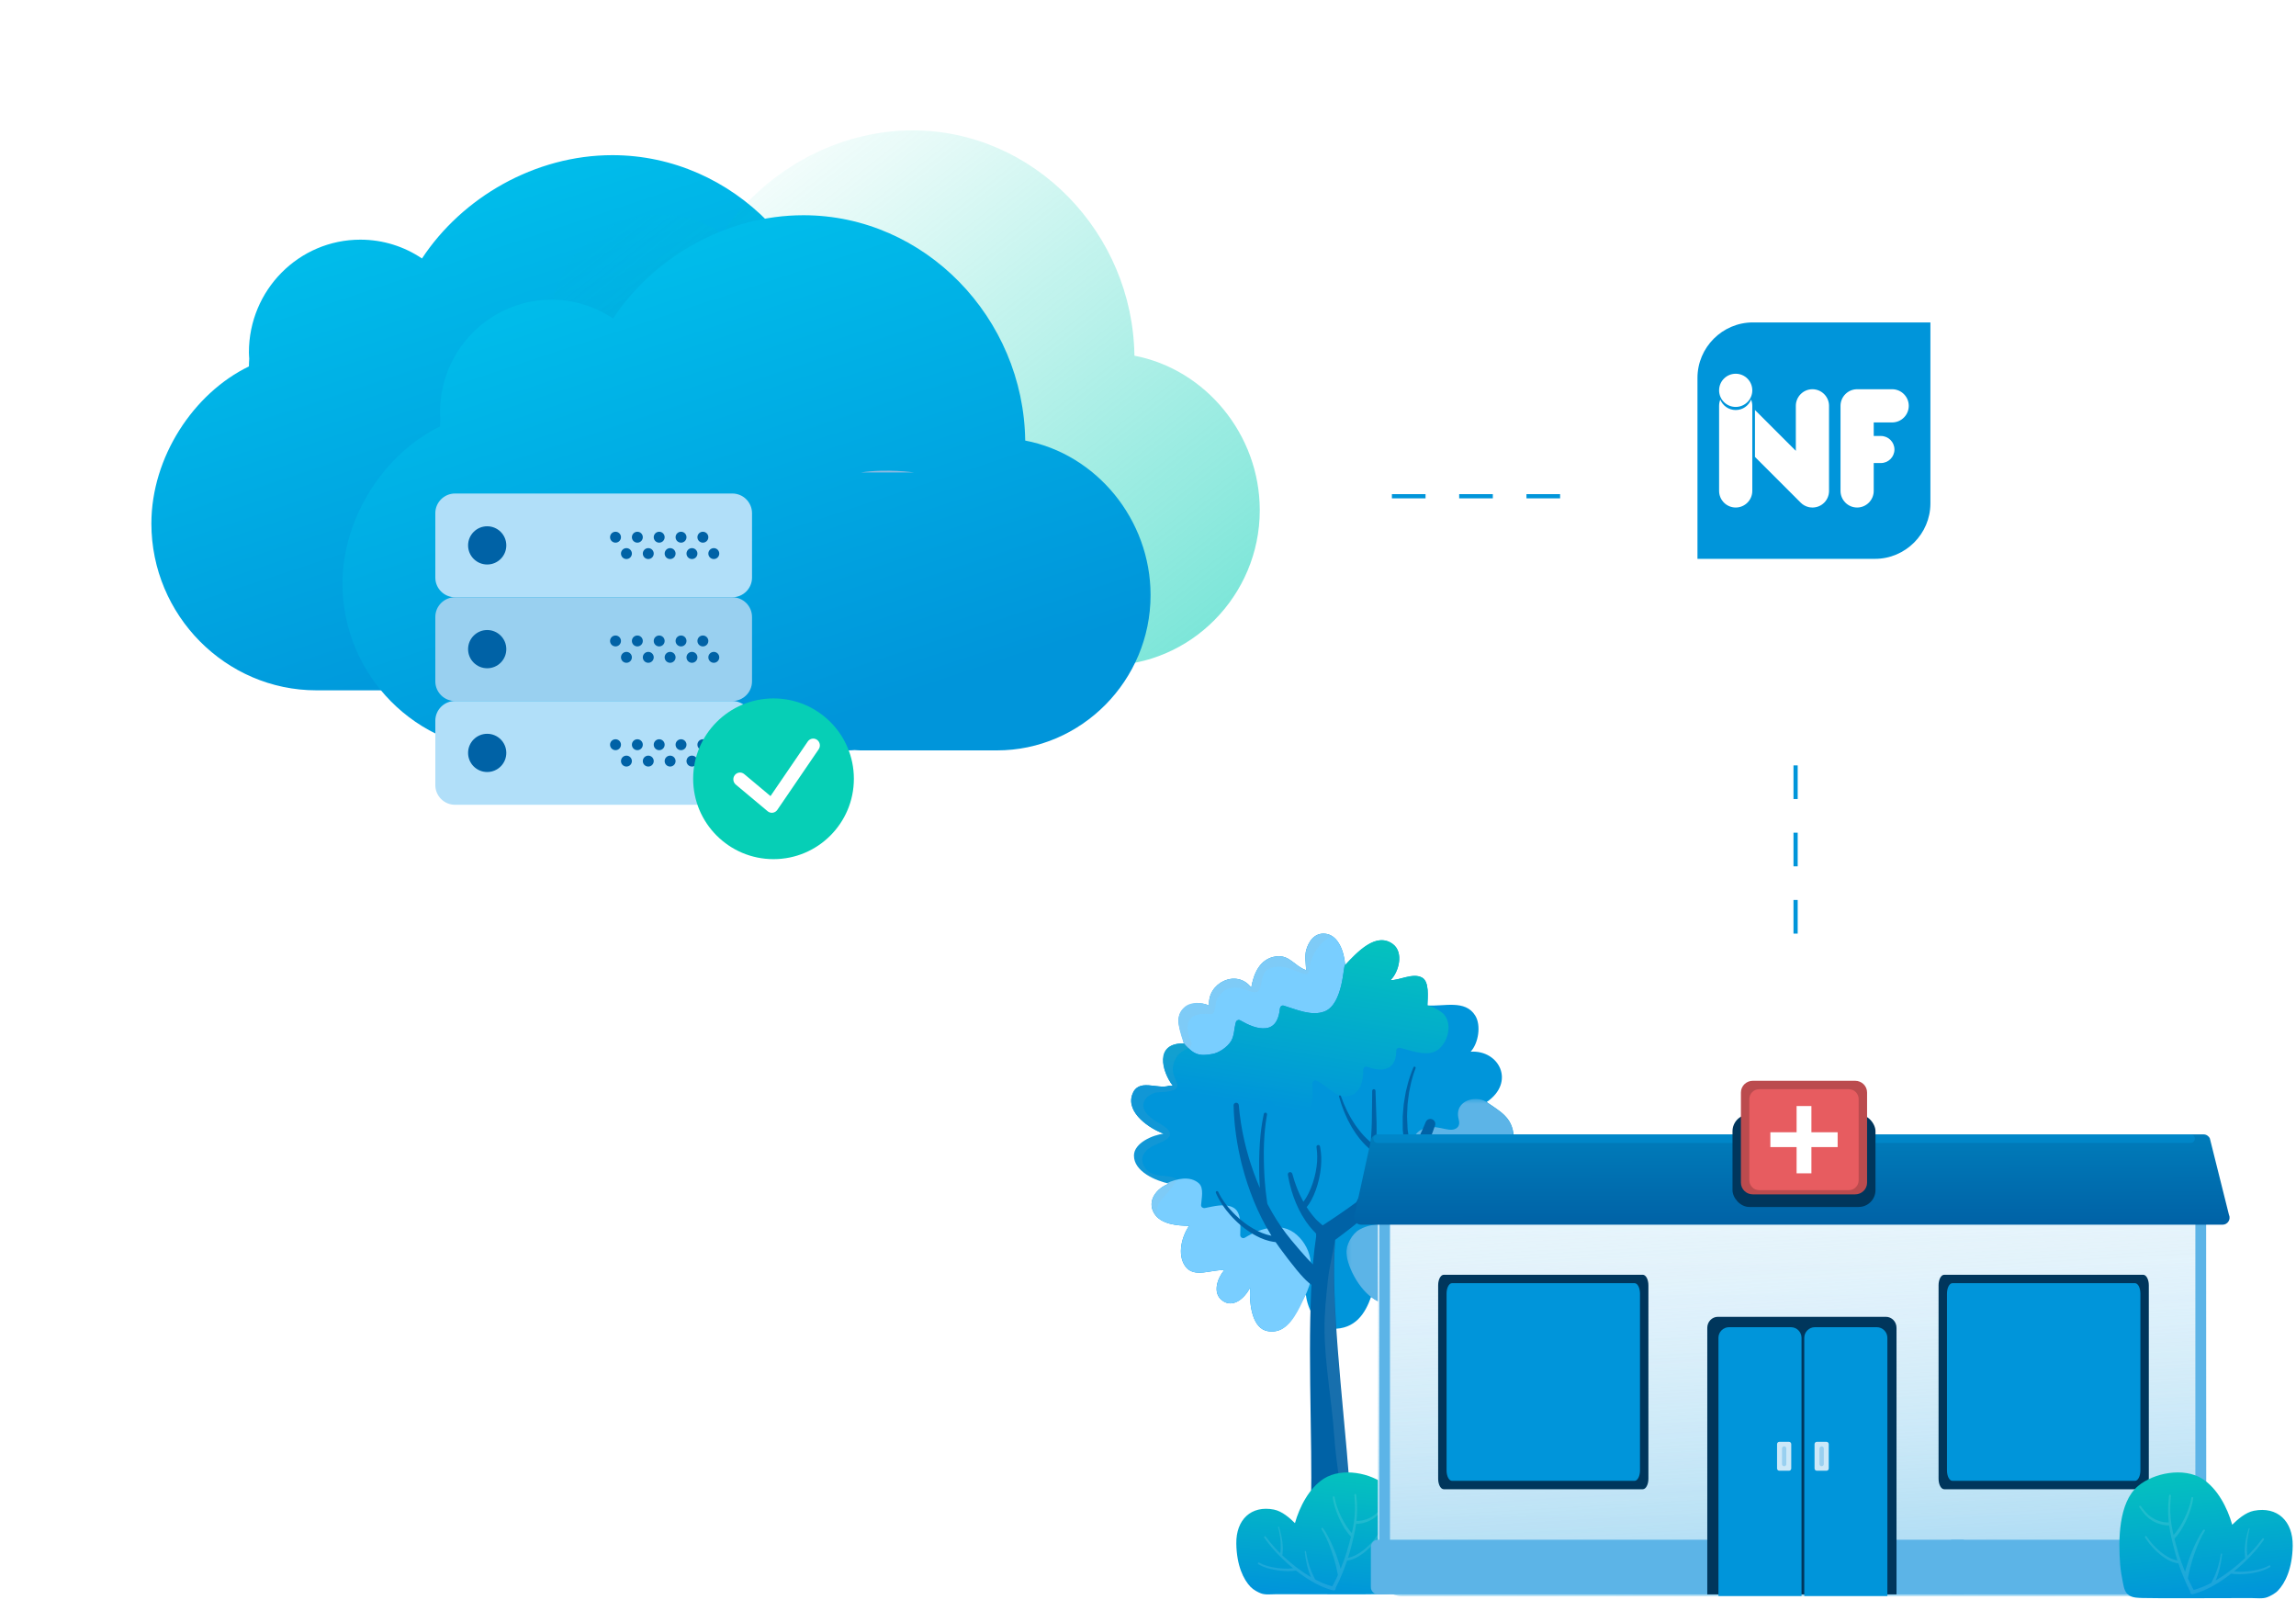 <svg width="546" height="383" viewBox="0 0 546 383" fill="none" xmlns="http://www.w3.org/2000/svg">
<path d="M427 222V118L327 118" stroke="#0095DA" stroke-dasharray="8"/>
<g filter="url(#filter0_d)">
<path d="M198.353 88.476C197.972 59.345 174.522 34.895 145.612 34.895C127.194 34.895 109.899 44.959 100.351 59.462C96.156 56.639 91.117 54.988 85.697 54.988C71.059 54.988 59.192 66.984 59.192 81.778C59.192 82.291 59.238 82.79 59.268 83.299C59.235 83.908 59.192 84.525 59.192 85.127C45.979 91.53 36 106.75 36 122.483C36 144.3 53.659 162.149 75.244 162.149H156.439C156.896 162.149 157.34 162.096 157.791 162.079C158.244 162.096 158.688 162.149 159.142 162.149H191.621C211.718 162.149 228.161 145.529 228.161 125.219C228.161 107.233 215.26 91.694 198.353 88.476Z" fill="url(#paint0_linear)"/>
</g>
<path d="M269.771 84.581C269.39 55.45 245.94 31 217.03 31C198.612 31 181.317 41.063 171.769 55.567C167.574 52.744 162.535 51.093 157.115 51.093C142.477 51.093 130.61 63.088 130.61 77.883C130.61 78.395 130.656 78.894 130.686 79.403C130.653 80.013 130.61 80.629 130.61 81.232C117.397 87.635 107.418 102.855 107.418 118.587C107.418 140.405 125.077 158.254 146.662 158.254H227.857C228.314 158.254 228.758 158.2 229.209 158.183C229.662 158.2 230.106 158.254 230.56 158.254H263.039C283.136 158.254 299.579 141.634 299.579 121.323C299.579 103.337 286.678 87.799 269.771 84.581Z" fill="url(#paint1_linear)"/>
<path d="M182.323 98.064C182.323 98.064 175.907 97.108 169.66 98.064H182.323Z" fill="#91BAE1"/>
<g filter="url(#filter1_d)">
<path d="M243.8 102.76C243.419 73.629 219.969 49.179 191.059 49.179C172.641 49.179 155.347 59.242 145.798 73.746C141.604 70.923 136.564 69.272 131.144 69.272C116.507 69.272 104.639 81.267 104.639 96.062C104.639 96.574 104.686 97.073 104.715 97.582C104.682 98.192 104.639 98.808 104.639 99.411C91.426 105.814 81.447 121.034 81.447 136.766C81.447 158.584 99.106 176.433 120.691 176.433H201.886C202.343 176.433 202.787 176.379 203.238 176.362C203.692 176.379 204.136 176.433 204.59 176.433H237.068C257.166 176.433 273.609 159.813 273.609 139.502C273.609 121.516 260.707 105.978 243.8 102.76Z" fill="url(#paint2_linear)"/>
</g>
<path d="M217.382 112.347C217.382 112.347 210.966 111.391 204.719 112.347H217.382Z" fill="#91BAE1"/>
<path d="M174.15 142.022H108.206C105.62 142.022 103.521 139.924 103.521 137.337V122.036C103.521 119.449 105.62 117.351 108.206 117.351H174.149C176.737 117.351 178.835 119.449 178.835 122.036V137.336C178.835 139.924 176.737 142.022 174.15 142.022Z" fill="#B1DFF9"/>
<path d="M174.15 166.694H108.206C105.62 166.694 103.521 164.596 103.521 162.009V146.707C103.521 144.121 105.62 142.022 108.206 142.022H174.149C176.737 142.022 178.834 144.121 178.834 146.707V162.008C178.835 164.596 176.737 166.694 174.15 166.694Z" fill="#99D0F0"/>
<path d="M174.15 191.366H108.206C105.62 191.366 103.521 189.267 103.521 186.681V171.379C103.521 168.792 105.62 166.694 108.206 166.694H174.149C176.737 166.694 178.834 168.792 178.834 171.379V186.679C178.835 189.267 176.737 191.366 174.15 191.366Z" fill="#B1DFF9"/>
<path d="M115.857 134.231C118.367 134.231 120.402 132.197 120.402 129.687C120.402 127.177 118.367 125.142 115.857 125.142C113.347 125.142 111.312 127.177 111.312 129.687C111.312 132.197 113.347 134.231 115.857 134.231Z" fill="#0062A6"/>
<path d="M167.148 129.037C167.865 129.037 168.447 128.456 168.447 127.739C168.447 127.022 167.865 126.44 167.148 126.44C166.431 126.44 165.85 127.022 165.85 127.739C165.85 128.456 166.431 129.037 167.148 129.037Z" fill="#0062A6"/>
<path d="M161.955 129.037C162.672 129.037 163.253 128.456 163.253 127.739C163.253 127.022 162.672 126.44 161.955 126.44C161.238 126.44 160.656 127.022 160.656 127.739C160.656 128.456 161.238 129.037 161.955 129.037Z" fill="#0062A6"/>
<path d="M169.746 132.933C170.463 132.933 171.044 132.351 171.044 131.634C171.044 130.917 170.463 130.336 169.746 130.336C169.029 130.336 168.447 130.917 168.447 131.634C168.447 132.351 169.029 132.933 169.746 132.933Z" fill="#0062A6"/>
<path d="M164.55 132.933C165.268 132.933 165.849 132.351 165.849 131.634C165.849 130.917 165.268 130.336 164.55 130.336C163.833 130.336 163.252 130.917 163.252 131.634C163.252 132.351 163.833 132.933 164.55 132.933Z" fill="#0062A6"/>
<path d="M156.759 129.037C157.477 129.037 158.058 128.456 158.058 127.739C158.058 127.022 157.477 126.44 156.759 126.44C156.042 126.44 155.461 127.022 155.461 127.739C155.461 128.456 156.042 129.037 156.759 129.037Z" fill="#0062A6"/>
<path d="M159.357 132.933C160.074 132.933 160.656 132.351 160.656 131.634C160.656 130.917 160.074 130.336 159.357 130.336C158.64 130.336 158.059 130.917 158.059 131.634C158.059 132.351 158.64 132.933 159.357 132.933Z" fill="#0062A6"/>
<path d="M151.566 129.037C152.283 129.037 152.865 128.456 152.865 127.739C152.865 127.022 152.283 126.44 151.566 126.44C150.849 126.44 150.268 127.022 150.268 127.739C150.268 128.456 150.849 129.037 151.566 129.037Z" fill="#0062A6"/>
<path d="M154.164 132.933C154.881 132.933 155.462 132.351 155.462 131.634C155.462 130.917 154.881 130.336 154.164 130.336C153.447 130.336 152.865 130.917 152.865 131.634C152.865 132.351 153.447 132.933 154.164 132.933Z" fill="#0062A6"/>
<path d="M146.373 129.037C147.09 129.037 147.671 128.456 147.671 127.739C147.671 127.022 147.09 126.44 146.373 126.44C145.656 126.44 145.074 127.022 145.074 127.739C145.074 128.456 145.656 129.037 146.373 129.037Z" fill="#0062A6"/>
<path d="M148.968 132.933C149.686 132.933 150.267 132.351 150.267 131.634C150.267 130.917 149.686 130.336 148.968 130.336C148.251 130.336 147.67 130.917 147.67 131.634C147.67 132.351 148.251 132.933 148.968 132.933Z" fill="#0062A6"/>
<path d="M115.857 158.903C118.367 158.903 120.402 156.868 120.402 154.358C120.402 151.848 118.367 149.813 115.857 149.813C113.347 149.813 111.312 151.848 111.312 154.358C111.312 156.868 113.347 158.903 115.857 158.903Z" fill="#0062A6"/>
<path d="M167.148 153.709C167.865 153.709 168.447 153.128 168.447 152.41C168.447 151.693 167.865 151.112 167.148 151.112C166.431 151.112 165.85 151.693 165.85 152.41C165.85 153.128 166.431 153.709 167.148 153.709Z" fill="#0062A6"/>
<path d="M161.955 153.709C162.672 153.709 163.253 153.128 163.253 152.41C163.253 151.693 162.672 151.112 161.955 151.112C161.238 151.112 160.656 151.693 160.656 152.41C160.656 153.128 161.238 153.709 161.955 153.709Z" fill="#0062A6"/>
<path d="M169.746 157.605C170.463 157.605 171.044 157.023 171.044 156.306C171.044 155.589 170.463 155.008 169.746 155.008C169.029 155.008 168.447 155.589 168.447 156.306C168.447 157.023 169.029 157.605 169.746 157.605Z" fill="#0062A6"/>
<path d="M164.55 157.605C165.268 157.605 165.849 157.023 165.849 156.306C165.849 155.589 165.268 155.008 164.55 155.008C163.833 155.008 163.252 155.589 163.252 156.306C163.252 157.023 163.833 157.605 164.55 157.605Z" fill="#0062A6"/>
<path d="M156.759 153.709C157.477 153.709 158.058 153.128 158.058 152.41C158.058 151.693 157.477 151.112 156.759 151.112C156.042 151.112 155.461 151.693 155.461 152.41C155.461 153.128 156.042 153.709 156.759 153.709Z" fill="#0062A6"/>
<path d="M159.357 157.605C160.074 157.605 160.656 157.023 160.656 156.306C160.656 155.589 160.074 155.008 159.357 155.008C158.64 155.008 158.059 155.589 158.059 156.306C158.059 157.023 158.64 157.605 159.357 157.605Z" fill="#0062A6"/>
<path d="M151.566 153.709C152.283 153.709 152.865 153.128 152.865 152.41C152.865 151.693 152.283 151.112 151.566 151.112C150.849 151.112 150.268 151.693 150.268 152.41C150.268 153.128 150.849 153.709 151.566 153.709Z" fill="#0062A6"/>
<path d="M154.164 157.605C154.881 157.605 155.462 157.023 155.462 156.306C155.462 155.589 154.881 155.008 154.164 155.008C153.447 155.008 152.865 155.589 152.865 156.306C152.865 157.023 153.447 157.605 154.164 157.605Z" fill="#0062A6"/>
<path d="M146.373 153.709C147.09 153.709 147.671 153.128 147.671 152.41C147.671 151.693 147.09 151.112 146.373 151.112C145.656 151.112 145.074 151.693 145.074 152.41C145.074 153.128 145.656 153.709 146.373 153.709Z" fill="#0062A6"/>
<path d="M148.968 157.605C149.686 157.605 150.267 157.023 150.267 156.306C150.267 155.589 149.686 155.008 148.968 155.008C148.251 155.008 147.67 155.589 147.67 156.306C147.67 157.023 148.251 157.605 148.968 157.605Z" fill="#0062A6"/>
<path d="M115.857 183.575C118.367 183.575 120.402 181.54 120.402 179.03C120.402 176.52 118.367 174.485 115.857 174.485C113.347 174.485 111.312 176.52 111.312 179.03C111.312 181.54 113.347 183.575 115.857 183.575Z" fill="#0062A6"/>
<path d="M167.148 178.381C167.865 178.381 168.447 177.799 168.447 177.082C168.447 176.365 167.865 175.784 167.148 175.784C166.431 175.784 165.85 176.365 165.85 177.082C165.85 177.799 166.431 178.381 167.148 178.381Z" fill="#0062A6"/>
<path d="M161.955 178.381C162.672 178.381 163.253 177.799 163.253 177.082C163.253 176.365 162.672 175.784 161.955 175.784C161.238 175.784 160.656 176.365 160.656 177.082C160.656 177.799 161.238 178.381 161.955 178.381Z" fill="#0062A6"/>
<path d="M169.746 182.276C170.463 182.276 171.044 181.695 171.044 180.978C171.044 180.261 170.463 179.679 169.746 179.679C169.029 179.679 168.447 180.261 168.447 180.978C168.447 181.695 169.029 182.276 169.746 182.276Z" fill="#0062A6"/>
<path d="M164.55 182.276C165.268 182.276 165.849 181.695 165.849 180.978C165.849 180.261 165.268 179.679 164.55 179.679C163.833 179.679 163.252 180.261 163.252 180.978C163.252 181.695 163.833 182.276 164.55 182.276Z" fill="#0062A6"/>
<path d="M156.759 178.381C157.477 178.381 158.058 177.799 158.058 177.082C158.058 176.365 157.477 175.784 156.759 175.784C156.042 175.784 155.461 176.365 155.461 177.082C155.461 177.799 156.042 178.381 156.759 178.381Z" fill="#0062A6"/>
<path d="M159.357 182.276C160.074 182.276 160.656 181.695 160.656 180.978C160.656 180.261 160.074 179.679 159.357 179.679C158.64 179.679 158.059 180.261 158.059 180.978C158.059 181.695 158.64 182.276 159.357 182.276Z" fill="#0062A6"/>
<path d="M151.566 178.381C152.283 178.381 152.865 177.799 152.865 177.082C152.865 176.365 152.283 175.784 151.566 175.784C150.849 175.784 150.268 176.365 150.268 177.082C150.268 177.799 150.849 178.381 151.566 178.381Z" fill="#0062A6"/>
<path d="M154.164 182.276C154.881 182.276 155.462 181.695 155.462 180.978C155.462 180.261 154.881 179.679 154.164 179.679C153.447 179.679 152.865 180.261 152.865 180.978C152.865 181.695 153.447 182.276 154.164 182.276Z" fill="#0062A6"/>
<path d="M146.373 178.381C147.09 178.381 147.671 177.799 147.671 177.082C147.671 176.365 147.09 175.784 146.373 175.784C145.656 175.784 145.074 176.365 145.074 177.082C145.074 177.799 145.656 178.381 146.373 178.381Z" fill="#0062A6"/>
<path d="M148.968 182.276C149.686 182.276 150.267 181.695 150.267 180.978C150.267 180.261 149.686 179.679 148.968 179.679C148.251 179.679 147.67 180.261 147.67 180.978C147.67 181.695 148.251 182.276 148.968 182.276Z" fill="#0062A6"/>
<path d="M183.946 204.293C194.5 204.293 203.056 195.737 203.056 185.183C203.056 174.629 194.5 166.073 183.946 166.073C173.392 166.073 164.836 174.629 164.836 185.183C164.836 195.737 173.392 204.293 183.946 204.293Z" fill="#06CFB6"/>
<path d="M194.292 175.918C193.572 175.408 192.587 175.589 192.088 176.321L183.23 189.298L176.978 184.065C176.304 183.499 175.305 183.601 174.751 184.29C174.195 184.979 174.293 185.996 174.971 186.561L182.547 192.902C182.832 193.139 183.187 193.268 183.551 193.268C183.622 193.268 183.695 193.263 183.768 193.254C184.205 193.191 184.597 192.947 184.851 192.577L194.688 178.166C195.186 177.434 195.009 176.428 194.292 175.918Z" fill="white"/>
<g filter="url(#filter2_d)">
<rect x="377" y="50" width="110" height="110" rx="7" fill="white"/>
</g>
<path fill-rule="evenodd" clip-rule="evenodd" d="M403.666 119.696V132.886H445.87C453.125 132.886 459.06 126.949 459.06 119.696V76.667H416.854C409.6 76.667 403.666 82.602 403.666 89.855V119.696Z" fill="#0095DA"/>
<path fill-rule="evenodd" clip-rule="evenodd" d="M416.705 92.818C416.705 90.637 414.939 88.869 412.759 88.869C410.579 88.869 408.811 90.637 408.811 92.818C408.811 94.997 410.579 96.763 412.759 96.763C414.939 96.763 416.705 94.997 416.705 92.818ZM416.705 96.5C416.705 95.981 416.605 95.486 416.42 95.031C415.834 96.478 414.415 97.5 412.759 97.5C411.101 97.5 409.682 96.478 409.095 95.031C408.913 95.486 408.811 95.981 408.811 96.5V116.736C408.811 118.906 410.587 120.682 412.759 120.682C414.93 120.682 416.705 118.906 416.705 116.736V96.5ZM445.58 100.449H449.966C452.139 100.449 453.914 98.671 453.914 96.5C453.914 94.329 452.139 92.554 449.966 92.554H441.634C439.463 92.554 437.685 94.329 437.685 96.5V116.736C437.685 118.906 439.463 120.682 441.634 120.682C443.804 120.682 445.58 118.906 445.58 116.736V110.104H447.293C449.062 110.104 450.509 108.657 450.509 106.888C450.509 105.118 449.062 103.67 447.293 103.67H445.58V100.449ZM434.952 96.5C434.952 94.329 433.174 92.554 431.004 92.554C428.833 92.554 427.058 94.329 427.058 96.5V107.204L417.339 97.489V108.652L428.218 119.531C428.757 120.069 429.415 120.418 430.111 120.579L430.121 120.581L430.195 120.598L430.228 120.605L430.274 120.615L430.346 120.626H430.351L430.439 120.641L430.446 120.644C430.628 120.67 430.814 120.682 431.004 120.682H431.107C432.086 120.658 433.057 120.275 433.798 119.531C434.543 118.789 434.926 117.815 434.95 116.836V116.834L434.952 116.74V96.5Z" fill="white"/>
<path fill-rule="evenodd" clip-rule="evenodd" d="M278.897 258.175C276.212 254.703 274.686 247.945 281.534 248.117C280.995 245.357 278.976 242.122 281.566 239.755C283.063 238.387 285.755 238.229 287.549 239.144C286.985 233.749 294.099 230.253 297.555 234.849C298.131 231.535 299.576 227.941 303.444 227.419C306.696 226.981 307.919 229.827 310.601 230.689C310.55 229.333 310.244 227.199 310.632 225.871C311.119 224.207 312.405 221.645 315.297 222.041C318.358 222.46 319.685 226.487 319.878 229.469C322.309 226.932 327.13 221.432 331.234 224.494C333.871 226.461 332.66 231.137 330.685 233.052C332.668 233.182 335.994 231.285 338.2 232.472C339.925 233.401 339.494 237.129 339.442 239.074C343.337 239.383 348.404 237.605 350.82 241.493C352.255 243.804 351.594 248.073 349.724 250.077C356.55 249.637 360.431 257.356 353.536 262.048C356.639 264.249 359.62 265.581 359.968 270.119C360.268 274.016 358.412 275.292 354.973 276.871C358.684 279.785 358.073 286.005 352.499 285.489C352.324 288.028 354.578 290.793 353.439 293.219C352.109 296.056 347.766 295.573 345.408 294.63C346.711 298.93 343.231 303.809 337.048 300.866C338.732 309.317 331.324 312.508 326.055 308.367C324.637 312.397 322.245 316.095 316.841 315.968C313.299 315.883 310.899 311.341 310.544 307.821C308.383 310.965 306.822 317.414 301.501 316.535C297.998 315.955 297.05 310.796 297.27 306.22C295.917 308.789 293.169 311.165 290.61 309.211C288.317 307.461 289.446 304.035 291.108 302.038C288.113 301.789 283.893 304.073 281.818 301.035C279.898 298.226 281.067 293.967 282.781 291.483C280.006 291.46 276.041 291.148 274.464 288.516C272.65 285.487 275.137 282.457 278.001 281.457C274.91 280.778 269.614 278.619 269.662 274.737C269.698 271.786 274.162 269.844 276.769 269.583C273.516 268.456 267.815 264.68 269.218 260.38C270.587 256.183 275.253 259.137 278.011 258.175H278.897Z" fill="#0095DA"/>
<path fill-rule="evenodd" clip-rule="evenodd" d="M311.777 301.119C311.71 298.578 310.852 296.238 309.084 294.319C307.289 292.372 305.134 291.583 302.635 291.876C300.109 292.172 298.14 293.039 296.019 294.312C295.549 294.593 294.93 294.23 294.932 293.692C294.941 291.712 295.38 288.157 293.168 287.087C291.159 286.115 288.61 286.859 286.538 287.254C286.101 287.337 285.6 287.058 285.625 286.562C285.695 285.093 286.376 282.505 285.088 281.367C282.986 279.51 279.815 280.288 277.498 281.336C277.671 281.38 277.841 281.421 278.004 281.456C275.14 282.458 272.653 285.486 274.467 288.516C276.044 291.148 280.008 291.459 282.784 291.484C281.07 293.967 279.901 298.225 281.821 301.034C283.896 304.072 288.116 301.788 291.11 302.037C289.449 304.035 288.32 307.461 290.613 309.212C293.172 311.165 295.92 308.789 297.273 306.22C297.053 310.795 298.001 315.954 301.504 316.534C305.446 317.187 307.529 313.861 309.117 310.79C312.141 304.717 311.854 304.12 311.777 301.119Z" fill="#79CEFF"/>
<mask id="mask0" mask-type="alpha" maskUnits="userSpaceOnUse" x="320" y="261" width="40" height="50">
<path fill-rule="evenodd" clip-rule="evenodd" d="M320.17 261.328H359.999V310.208H320.17V261.328Z" fill="white"/>
</mask>
<g mask="url(#mask0)">
<path fill-rule="evenodd" clip-rule="evenodd" d="M359.968 270.158C359.63 265.752 356.808 264.368 353.804 262.277C351.497 260.262 345.68 261.418 346.876 266.135C347.05 266.815 347.209 267.82 346.178 268.382C344.241 269.437 341.292 266.797 337.815 268.739C335.464 270.052 335.272 273.75 336.306 276.304C336.496 276.773 336.027 277.172 335.61 277.211C332.908 277.464 329.493 277.747 327.563 279.869C325.334 282.319 327.024 287.453 328.893 289.937C329.199 290.343 328.873 290.93 328.461 290.989C326.82 291.228 325.303 291.29 323.309 292.368C321.512 293.339 320.014 296.172 320.183 298.056C320.506 301.655 323.674 307.529 327.648 309.409C332.682 311.872 338.568 308.532 337.047 300.906C343.231 303.848 346.711 298.97 345.408 294.67C347.766 295.613 352.109 296.097 353.439 293.259C354.578 290.832 352.324 288.067 352.499 285.529C358.073 286.045 358.684 279.824 354.972 276.911C358.412 275.332 360.268 274.056 359.968 270.158Z" fill="#5CB4E7"/>
</g>
<path fill-rule="evenodd" clip-rule="evenodd" d="M288.339 250.616C289.899 250.336 291.896 248.987 292.769 247.534C293.578 246.185 293.448 244.54 293.893 243.064C294.026 242.619 294.542 242.402 294.953 242.636C296.734 243.649 298.944 244.751 301.07 244.487C303.449 244.19 304.178 241.891 304.37 239.822C304.412 239.376 304.802 238.984 305.284 239.131C308.219 240.03 311.962 241.727 315.029 240.492C319.513 238.688 319.439 229.158 319.878 229.469C319.486 225.364 317.868 222.392 315.297 222.041C312.406 221.646 311.12 224.205 310.633 225.87C310.244 227.198 310.55 229.333 310.602 230.689C307.92 229.827 306.697 226.981 303.444 227.419C299.577 227.941 298.132 231.535 297.556 234.849C294.1 230.252 286.985 233.75 287.55 239.143C285.755 238.229 283.121 238.157 281.624 239.525C279.961 241.044 279.663 242.991 281.534 248.118C283.951 250.853 285.167 251.185 288.339 250.616Z" fill="#79CEFF"/>
<path fill-rule="evenodd" clip-rule="evenodd" d="M343.103 240.914C343.088 240.911 343.073 240.918 343.061 240.91C341.225 239.393 339.439 239.073 339.442 239.074C339.533 237.044 339.929 233.517 338.2 232.473C336.058 231.176 332.668 233.182 330.685 233.052C332.66 231.136 333.871 226.46 331.234 224.493C327.264 221.532 322.909 226.223 319.878 229.469C319.852 229.487 319.824 229.511 319.798 229.53C319.43 230.365 319.222 238.804 315.028 240.492C311.961 241.727 308.219 240.03 305.284 239.131C304.801 238.984 304.411 239.376 304.37 239.822C304.177 241.891 303.448 244.19 301.069 244.487C298.943 244.751 296.733 243.65 294.952 242.636C294.557 242.411 294.069 242.606 293.912 243.016C293.82 243.514 293.713 244.055 293.579 244.599C293.429 245.617 293.304 246.64 292.768 247.534C291.896 248.987 289.899 250.337 288.338 250.616C285.677 251.093 284.391 250.931 282.62 249.254C282.264 248.993 281.911 248.625 281.534 248.118C274.343 247.976 276.347 254.878 278.897 258.175H278.011C275.253 259.137 270.587 256.183 269.218 260.379C267.815 264.68 273.516 268.457 276.769 269.583C276.626 269.597 276.478 269.618 276.326 269.641C278.793 270.404 281.632 270.865 283.544 268.874C284.397 267.988 285.236 267.102 286.111 266.238C286.622 265.733 287.172 265.197 287.956 265.384C290.883 266.087 294.257 267.674 297.322 266.999C299.731 266.467 300.305 264.254 301.071 262.209C301.185 261.906 301.425 261.683 301.768 261.683C302.291 261.683 302.428 261.941 302.725 262.322C303.259 263.009 303.912 263.66 304.646 264.137C306.057 265.051 307.899 265.796 309.584 265.151C312.625 263.986 312.097 260.253 312.082 257.647C312.08 257.218 312.553 256.781 312.995 256.956C315.354 257.882 317.36 260.805 320.044 260.687C323.552 260.53 324.163 257.188 324.182 254.346C324.185 253.911 324.646 253.49 325.097 253.656C326.563 254.195 328.339 254.645 329.863 254.038C331.614 253.342 332.035 251.563 332.027 249.857C332.024 249.376 332.488 249.061 332.94 249.165C335.612 249.781 339.504 251.482 342.005 249.583C344.362 247.793 345.581 243.255 343.103 240.914Z" fill="url(#paint3_linear)"/>
<path opacity="0.1" fill-rule="evenodd" clip-rule="evenodd" d="M276.202 285.238C276.727 284.558 280.593 280.658 279.549 280.191C277.701 279.366 275.47 279.88 273.656 278.913C272.099 278.083 271.003 275.988 272.06 274.313C273.291 272.363 275.387 272.195 277.199 271.041C280.324 269.052 275.473 267.139 274.336 266.277C273.442 265.597 272.61 264.946 272.126 263.911C271.184 261.897 273.156 260.062 275.075 259.769C276.104 259.613 280.602 259.815 279.939 257.748C279.576 256.612 278.808 255.304 278.899 254.074C279.065 251.832 280.291 250.165 282.401 249.327C284.16 248.627 282.957 247.361 282.623 245.894C282.411 244.962 282.303 244.109 282.575 243.18C283.172 241.137 286.025 240.847 287.762 241.174C289.249 241.454 288.859 238.344 289.526 237.341C290.157 236.392 290.98 235.41 292.14 235.084C293.267 234.77 294.411 234.736 295.542 235.094C296.569 235.421 298.865 236.719 299.503 235.266C300.194 233.696 299.94 231.131 301.872 230.313C304.304 229.282 306.204 230.161 308.534 230.994C309.332 231.28 311.159 232.354 311.327 230.825C311.383 230.308 311.413 229.746 311.558 229.242C311.891 228.09 312.334 226.88 313.014 225.881C314.045 224.37 315.231 223.188 316.808 222.616C316.782 222.6 316.756 222.581 316.73 222.564C316.654 222.518 316.578 222.476 316.5 222.435C316.431 222.398 316.362 222.362 316.29 222.329C316.189 222.284 316.086 222.247 315.983 222.212C315.926 222.192 315.872 222.169 315.814 222.153C315.645 222.105 315.474 222.064 315.297 222.041C312.405 221.646 311.12 224.205 310.633 225.87C310.487 226.369 310.439 226.98 310.439 227.621C310.438 228.69 310.57 229.841 310.602 230.689C307.919 229.827 306.697 226.981 303.444 227.419C299.577 227.941 298.132 231.535 297.556 234.849C294.208 230.396 287.426 233.539 287.519 238.644C287.521 238.808 287.531 238.974 287.549 239.143C285.755 238.23 283.121 238.157 281.624 239.525C279.961 241.044 279.663 242.991 281.534 248.118C281.514 248.118 281.496 248.119 281.474 248.119C281.057 248.11 280.67 248.129 280.313 248.169C275.011 248.763 276.267 254.193 278.385 257.449C278.395 257.464 278.404 257.48 278.414 257.496C278.463 257.569 278.512 257.639 278.561 257.711C278.593 257.758 278.626 257.806 278.659 257.853C278.681 257.884 278.703 257.911 278.724 257.941C278.782 258.02 278.839 258.099 278.898 258.175H278.011C275.253 259.137 270.587 256.183 269.218 260.379C269.087 260.783 269.017 261.181 269.003 261.574C268.863 265.365 273.821 268.562 276.768 269.583C276.627 269.597 276.479 269.617 276.327 269.641L276.331 269.642C273.693 270.058 269.696 271.944 269.663 274.737C269.617 278.416 274.368 280.546 277.496 281.336C277.569 281.355 277.636 281.37 277.708 281.386C277.805 281.41 277.907 281.436 278 281.457C275.852 282.208 273.917 284.1 273.849 286.276C273.826 287.002 274.01 287.759 274.465 288.516C274.697 288.904 274.985 289.236 275.31 289.529C274.73 288.219 275.133 286.622 276.202 285.238Z" fill="#B2B2B1"/>
<path fill-rule="evenodd" clip-rule="evenodd" d="M335.646 273.465C336.008 272.916 336.336 272.377 336.628 271.856C337.461 270.42 338.038 269.146 338.437 268.252C338.818 267.346 339.034 266.829 339.034 266.829L339.051 266.789C339.302 266.192 339.994 265.909 340.595 266.159C341.173 266.399 341.457 267.045 341.256 267.626C341.256 267.626 341.06 268.182 340.719 269.155C340.356 270.122 339.828 271.507 339.024 273.113C338.633 273.919 338.165 274.777 337.627 275.66C337.094 276.547 336.484 277.458 335.799 278.358C335.274 279.064 334.704 279.761 334.102 280.445C334.195 280.432 334.291 280.418 334.391 280.403C334.493 280.388 334.599 280.373 334.706 280.358C335.363 280.257 336.131 280.102 336.945 279.889C337.761 279.684 338.617 279.407 339.464 279.108C340.304 278.789 341.142 278.457 341.89 278.075C342.646 277.709 343.32 277.312 343.872 276.942C343.968 276.872 344.063 276.806 344.156 276.742L344.156 276.742C344.32 276.629 344.474 276.522 344.601 276.408C344.674 276.345 344.746 276.287 344.814 276.232L344.815 276.232L344.815 276.231C344.934 276.135 345.042 276.048 345.124 275.96C345.393 275.693 345.546 275.541 345.546 275.541L345.577 275.51C345.729 275.359 345.975 275.358 346.127 275.509C346.275 275.655 346.279 275.891 346.141 276.043C346.141 276.043 345.978 276.221 345.693 276.532C345.603 276.635 345.488 276.736 345.361 276.849C345.292 276.911 345.218 276.976 345.142 277.047C345.006 277.18 344.846 277.302 344.674 277.433L344.674 277.433C344.58 277.504 344.484 277.577 344.386 277.656C343.815 278.076 343.122 278.526 342.35 278.944C341.583 279.378 340.729 279.762 339.87 280.133C339.003 280.483 338.125 280.811 337.282 281.063C336.441 281.323 335.64 281.523 334.942 281.663C334.829 281.683 334.721 281.704 334.615 281.725L334.615 281.725C334.391 281.768 334.182 281.809 333.976 281.832C333.877 281.844 333.78 281.858 333.687 281.871C333.507 281.896 333.344 281.919 333.214 281.927L332.697 281.967C332.17 282.512 331.629 283.047 331.081 283.568C330.227 284.39 329.355 285.173 328.493 285.944C327.647 286.698 326.792 287.44 325.949 288.154C324.278 289.582 322.686 290.868 321.289 291.949C321.041 292.14 320.799 292.329 320.566 292.512L320.566 292.513L320.566 292.513L320.565 292.513C320.146 292.841 319.753 293.15 319.393 293.414L318.729 293.912C318.437 294.131 318.171 294.331 317.935 294.508L317.514 294.823C317.504 295.034 317.487 295.277 317.467 295.551V295.551C317.43 296.083 317.383 296.734 317.36 297.499C317.352 297.821 317.341 298.16 317.33 298.518C317.299 299.454 317.265 300.514 317.276 301.693C317.257 303.149 317.293 304.783 317.332 306.553L317.345 307.159C317.419 309.17 317.502 311.345 317.64 313.653C317.771 315.96 317.935 318.393 318.131 320.916C318.32 323.437 318.543 326.046 318.778 328.7C319.018 331.357 319.263 334.057 319.508 336.757C319.602 337.794 319.697 338.831 319.791 339.866L319.792 339.869L319.792 339.873C319.944 341.538 320.095 343.197 320.244 344.841C320.898 352.14 321.352 359.443 321.702 366.763C321.774 368.272 321.891 369.78 322.008 371.289L322.008 371.289L322.008 371.289L322.008 371.289L322.008 371.289L322.008 371.29L322.008 371.29L322.008 371.29L322.008 371.29L322.008 371.29C322.083 372.252 322.157 373.213 322.22 374.175C322.331 375.858 322.351 377.191 321.527 377.89C321.072 378.278 320.359 378.47 319.263 378.423C317.803 378.361 316.359 378.42 314.909 378.479C314.454 378.497 313.999 378.516 313.543 378.531C312.193 378.573 311.07 378.238 311.117 376.664C311.187 374.297 311.292 371.932 311.401 369.567C311.776 361.46 311.907 353.377 311.803 345.262C311.765 342.641 311.726 339.981 311.687 337.32L311.684 337.172C311.667 335.915 311.649 334.659 311.631 333.406L311.631 333.403L311.631 333.388C311.61 331.935 311.59 330.487 311.57 329.052C311.538 326.371 311.514 323.726 311.519 321.164C311.516 318.602 311.538 316.119 311.585 313.764C311.622 311.447 311.707 309.249 311.785 307.218V307.218L311.785 307.217L311.789 307.113L311.83 306.372C311.846 306.078 311.862 305.788 311.878 305.501C311.809 305.463 311.742 305.42 311.676 305.372C311.647 305.352 311.613 305.326 311.586 305.304C311.586 305.304 311.441 305.184 311.167 304.961C310.808 304.65 310.388 304.26 309.931 303.765C308.992 302.77 307.808 301.336 306.472 299.593C306.335 299.412 306.197 299.232 306.059 299.051C305.513 298.338 304.953 297.604 304.336 296.752C304.017 296.322 303.688 295.855 303.356 295.363C303.184 295.347 302.978 295.31 302.755 295.27L302.755 295.27C302.67 295.255 302.583 295.239 302.495 295.224C302.102 295.171 301.704 295.052 301.273 294.922L301.273 294.922L301.188 294.896C300.869 294.817 300.553 294.687 300.223 294.55C300.063 294.484 299.899 294.417 299.73 294.353L299.585 294.284L299.585 294.284C299.134 294.069 298.662 293.845 298.201 293.573C297.688 293.275 297.165 292.957 296.666 292.592C296.309 292.36 295.975 292.093 295.64 291.825L295.64 291.825C295.486 291.702 295.333 291.579 295.177 291.46C295.032 291.328 294.884 291.199 294.737 291.071L294.737 291.071C294.415 290.789 294.094 290.508 293.801 290.204C293.357 289.782 292.949 289.337 292.56 288.902C292.255 288.566 291.979 288.22 291.714 287.887L291.714 287.887C291.639 287.792 291.564 287.699 291.49 287.607C291.382 287.453 291.272 287.305 291.165 287.159C290.967 286.893 290.778 286.637 290.622 286.378C290.566 286.291 290.511 286.205 290.458 286.122L290.457 286.121C290.268 285.828 290.093 285.555 289.958 285.291C289.898 285.177 289.838 285.07 289.78 284.968L289.78 284.968C289.669 284.769 289.568 284.59 289.499 284.423C289.271 283.926 289.142 283.643 289.142 283.643C289.074 283.492 289.14 283.315 289.292 283.246C289.439 283.18 289.612 283.241 289.685 283.383L289.696 283.405C289.696 283.405 289.832 283.671 290.07 284.136C290.141 284.292 290.245 284.459 290.36 284.645C290.42 284.741 290.483 284.842 290.545 284.949C290.682 285.192 290.86 285.444 291.051 285.715C291.109 285.797 291.168 285.881 291.227 285.967C291.386 286.206 291.576 286.442 291.775 286.687C291.887 286.826 292.002 286.968 292.114 287.116C292.203 287.216 292.292 287.319 292.383 287.422L292.383 287.422L292.383 287.422C292.64 287.718 292.907 288.025 293.2 288.321C293.593 288.724 294.003 289.135 294.449 289.523C294.74 289.802 295.058 290.057 295.376 290.312L295.376 290.312C295.524 290.431 295.673 290.55 295.819 290.672C295.979 290.783 296.136 290.899 296.293 291.014L296.293 291.014C296.617 291.251 296.94 291.488 297.28 291.689C297.769 292.015 298.273 292.292 298.765 292.551C299.185 292.776 299.61 292.957 300.015 293.13L300.015 293.13C300.081 293.158 300.147 293.186 300.212 293.214C300.377 293.268 300.538 293.326 300.695 293.384L300.695 293.384L300.695 293.384C300.992 293.492 301.276 293.596 301.555 293.651L301.626 293.669L301.626 293.669C301.889 293.736 302.139 293.8 302.367 293.842C302.276 293.698 302.186 293.552 302.096 293.407L301.612 292.573C301.419 292.241 301.225 291.907 301.029 291.57L300.658 290.866C300.446 290.464 300.232 290.059 300.017 289.651L299.662 288.91L299.661 288.906C299.464 288.495 299.267 288.083 299.069 287.669C298.884 287.243 298.7 286.816 298.515 286.388L298.515 286.387L298.515 286.387L298.513 286.383L298.192 285.64C297.643 284.273 297.125 282.896 296.669 281.524C296.221 280.15 295.806 278.791 295.464 277.46C295.278 276.8 295.126 276.142 294.98 275.498L294.942 275.333C294.807 274.747 294.674 274.173 294.571 273.607C294.317 272.377 294.13 271.204 293.968 270.121C293.658 267.951 293.511 266.132 293.435 264.859C293.382 263.585 293.352 262.856 293.352 262.856C293.338 262.516 293.605 262.229 293.947 262.215C294.277 262.201 294.557 262.446 294.59 262.768L294.593 262.795C294.593 262.795 294.664 263.504 294.789 264.745C294.936 265.983 295.183 267.747 295.608 269.84C295.829 270.884 296.076 272.013 296.393 273.193C296.527 273.753 296.695 274.32 296.867 274.898L296.898 275.004C297.076 275.619 297.259 276.248 297.478 276.877C297.883 278.145 298.361 279.434 298.87 280.732C299.104 281.318 299.349 281.904 299.604 282.488L299.589 282.235L299.553 281.647C299.545 281.505 299.536 281.359 299.526 281.211L299.526 281.211C299.497 280.751 299.467 280.27 299.466 279.791C299.437 278.522 299.419 277.146 299.442 275.78C299.459 274.413 299.506 273.044 299.603 271.764C299.645 271.123 299.69 270.504 299.76 269.919C299.78 269.741 299.798 269.566 299.815 269.394L299.815 269.394C299.855 269.001 299.894 268.624 299.952 268.27C300.091 267.25 300.231 266.404 300.357 265.816C300.471 265.227 300.535 264.89 300.535 264.89C300.576 264.68 300.78 264.542 300.992 264.583C301.199 264.622 301.336 264.818 301.304 265.024L301.301 265.043C301.301 265.043 301.247 265.375 301.153 265.956C301.047 266.535 300.935 267.369 300.829 268.374C300.782 268.718 300.756 269.084 300.729 269.467V269.467V269.467L300.729 269.467C300.716 269.641 300.703 269.818 300.688 269.998C300.637 270.575 300.611 271.185 300.589 271.817C300.532 273.079 300.525 274.429 300.55 275.779C300.568 277.13 300.625 278.471 300.692 279.748C300.709 280.218 300.75 280.66 300.79 281.09L300.79 281.09L300.79 281.09L300.79 281.09L300.79 281.091L300.79 281.091L300.791 281.091L300.791 281.091C300.805 281.247 300.82 281.402 300.833 281.556L300.93 282.618L300.981 283.168C301.01 283.499 301.055 283.816 301.096 284.112C301.117 284.262 301.137 284.406 301.154 284.544C301.208 284.954 301.256 285.312 301.296 285.607C301.329 285.857 301.356 286.062 301.376 286.214L301.514 286.488C301.854 287.102 302.192 287.714 302.526 288.321C302.703 288.613 302.879 288.904 303.054 289.193L303.055 289.194L303.058 289.199L303.059 289.2C303.237 289.495 303.414 289.788 303.591 290.08L304.099 290.847L304.694 291.748C305.439 292.805 306.164 293.784 306.98 294.762C307.577 295.495 308.224 296.247 308.811 296.93L308.811 296.93L308.811 296.93L308.811 296.93L308.813 296.933L308.82 296.941C308.952 297.095 309.082 297.246 309.207 297.392C310.378 298.748 311.41 299.871 312.211 300.669C312.287 299.753 312.38 298.907 312.463 298.142L312.463 298.142L312.463 298.142C312.502 297.783 312.54 297.442 312.572 297.119C312.66 296.315 312.762 295.623 312.845 295.059C312.886 294.778 312.923 294.528 312.951 294.312L312.998 293.982C312.966 293.771 312.964 293.557 312.991 293.347L312.908 293.259L312.905 293.256L312.903 293.253L312.899 293.25L312.897 293.247L312.895 293.245L312.89 293.24L312.888 293.238C312.706 293.043 312.507 292.831 312.293 292.603C312.013 292.317 311.707 291.949 311.389 291.566C311.165 291.284 310.992 291.041 310.815 290.792C310.719 290.658 310.622 290.521 310.515 290.375C310.233 289.929 309.943 289.469 309.647 289.001C309.562 288.842 309.474 288.683 309.387 288.524L309.387 288.524L309.387 288.524L309.387 288.524L309.387 288.523L309.387 288.523L309.387 288.523L309.387 288.523L309.386 288.523L309.386 288.523L309.386 288.523L309.386 288.523L309.386 288.523L309.386 288.523L309.386 288.523C309.211 288.205 309.035 287.885 308.873 287.559C308.796 287.39 308.716 287.222 308.637 287.055L308.637 287.054L308.637 287.054L308.637 287.054L308.637 287.054L308.637 287.054L308.637 287.053L308.637 287.053C308.484 286.729 308.331 286.406 308.196 286.081C308.117 285.881 308.039 285.682 307.962 285.485C307.848 285.192 307.735 284.904 307.624 284.621L307.606 284.563L307.605 284.562L307.605 284.559L307.604 284.557C307.454 284.098 307.309 283.654 307.172 283.232C307.079 282.947 307.008 282.666 306.94 282.398C306.903 282.253 306.867 282.11 306.829 281.973C306.663 281.387 306.561 280.865 306.48 280.447L306.48 280.447L306.48 280.446C306.454 280.311 306.43 280.187 306.406 280.075C306.315 279.616 306.263 279.354 306.263 279.354C306.205 279.062 306.397 278.779 306.691 278.722C306.967 278.668 307.236 278.833 307.315 279.096L307.325 279.129L307.527 279.812C307.559 279.916 307.592 280.032 307.628 280.158L307.629 280.158L307.629 280.159L307.629 280.159C307.743 280.553 307.885 281.046 308.098 281.594C308.146 281.722 308.193 281.856 308.241 281.993L308.241 281.993L308.241 281.993C308.328 282.241 308.419 282.5 308.532 282.761L308.681 283.109L308.683 283.114C308.811 283.412 308.943 283.72 309.079 284.036C309.294 284.464 309.515 284.907 309.74 285.357C309.81 285.489 309.883 285.62 309.957 285.751C310.035 285.657 310.123 285.551 310.218 285.403C310.375 285.19 310.538 284.933 310.705 284.642C311.391 283.491 312.104 281.785 312.573 280.016C312.805 279.131 312.987 278.231 313.093 277.38C313.139 277.105 313.159 276.835 313.179 276.572V276.572C313.189 276.429 313.2 276.288 313.214 276.151C313.231 275.895 313.235 275.648 313.238 275.413V275.412V275.412V275.412C313.24 275.287 313.242 275.164 313.246 275.045C313.228 274.362 313.206 273.79 313.143 273.398L313.067 272.776L313.064 272.742C313.035 272.51 313.201 272.299 313.436 272.271C313.662 272.244 313.87 272.401 313.907 272.623L314.013 273.28C314.096 273.697 314.144 274.299 314.191 275.023C314.192 275.147 314.195 275.276 314.198 275.408L314.198 275.408C314.203 275.658 314.209 275.92 314.202 276.191C314.193 276.334 314.187 276.48 314.182 276.63C314.172 276.91 314.161 277.199 314.125 277.492C314.048 278.392 313.895 279.344 313.686 280.285C313.263 282.166 312.589 283.989 311.883 285.292C311.71 285.619 311.538 285.915 311.365 286.172C311.246 286.374 311.093 286.569 310.963 286.736C310.929 286.779 310.897 286.82 310.867 286.86C310.814 286.93 310.766 286.986 310.724 287.032C310.822 287.181 310.921 287.328 311.02 287.475L311.02 287.475L311.02 287.475C311.124 287.629 311.227 287.782 311.327 287.936L311.695 288.416L311.7 288.423C311.866 288.64 312.03 288.855 312.191 289.066L312.272 289.16C312.406 289.314 312.539 289.467 312.668 289.617L312.9 289.883L313.014 290.014C313.007 290.006 313.032 290.029 313.058 290.054L313.058 290.054L313.059 290.055L313.059 290.055C313.072 290.067 313.085 290.08 313.095 290.09L313.102 290.096C313.151 290.142 313.198 290.187 313.245 290.232C313.488 290.464 313.719 290.685 313.974 290.893C314.12 291.017 314.26 291.137 314.393 291.251L314.54 291.377C314.748 291.24 315.013 291.066 315.328 290.858L316.064 290.373L316.85 289.855C317.233 289.608 317.626 289.337 318.045 289.047L318.045 289.047C318.279 288.885 318.522 288.717 318.776 288.545C319.908 287.776 321.184 286.875 322.527 285.883C322.613 285.733 322.693 285.573 322.779 285.402C322.857 285.244 322.941 285.078 323.038 284.9C323.188 284.629 323.328 284.288 323.478 283.924L323.478 283.924L323.478 283.924C323.564 283.715 323.653 283.499 323.749 283.283C323.973 282.716 324.19 282.088 324.417 281.427L324.471 281.271C324.528 281.078 324.587 280.883 324.647 280.686C324.815 280.134 324.989 279.562 325.127 278.967C325.339 278.165 325.515 277.32 325.642 276.486C325.735 275.93 325.767 275.316 325.8 274.691L325.8 274.691L325.8 274.691L325.8 274.691L325.8 274.691L325.8 274.69C325.815 274.412 325.829 274.131 325.85 273.852L325.879 273.348C325.84 273.327 325.801 273.302 325.765 273.273L325.764 273.272L325.745 273.256C325.738 273.25 325.732 273.244 325.726 273.239L325.271 272.819C325.126 272.685 324.951 272.522 324.748 272.336C324.615 272.223 324.479 272.068 324.333 271.903L324.333 271.903C324.255 271.813 324.173 271.721 324.089 271.631C324.009 271.539 323.924 271.446 323.837 271.35L323.837 271.35L323.837 271.35L323.837 271.35L323.837 271.35C323.67 271.167 323.495 270.976 323.339 270.767C323.1 270.449 322.848 270.113 322.587 269.767C322.415 269.549 322.265 269.309 322.114 269.065L322.114 269.065L322.114 269.065L322.114 269.065L322.114 269.065L322.114 269.065C322.029 268.929 321.944 268.792 321.854 268.657C321.607 268.277 321.362 267.889 321.155 267.481C321.054 267.293 320.953 267.104 320.853 266.917L320.85 266.912L320.849 266.909L320.848 266.908C320.735 266.697 320.622 266.487 320.51 266.278C320.384 266.001 320.259 265.726 320.136 265.456L319.964 265.078C319.721 264.575 319.539 264.074 319.37 263.612C319.28 263.366 319.195 263.131 319.106 262.913C319.024 262.709 318.965 262.509 318.911 262.322L318.911 262.322C318.881 262.22 318.852 262.122 318.821 262.029L318.74 261.763C318.693 261.608 318.651 261.468 318.613 261.345C318.498 260.966 318.432 260.75 318.432 260.75C318.396 260.631 318.464 260.506 318.584 260.47C318.698 260.436 318.818 260.496 318.859 260.605L318.866 260.619L319.084 261.193L319.183 261.452C319.229 261.574 319.28 261.707 319.334 261.85C319.371 261.939 319.405 262.033 319.441 262.131C319.507 262.31 319.577 262.502 319.672 262.697C319.776 262.909 319.877 263.137 319.983 263.375L319.983 263.375C320.177 263.812 320.386 264.283 320.654 264.752L320.766 264.96L320.768 264.962C320.93 265.262 321.095 265.569 321.263 265.88L321.432 266.149L321.433 266.151C321.61 266.432 321.788 266.715 321.965 266.999C322.192 267.379 322.453 267.735 322.713 268.081C322.809 268.204 322.899 268.33 322.988 268.454C323.149 268.677 323.307 268.897 323.485 269.092C323.64 269.272 323.793 269.449 323.942 269.622L323.948 269.628C324.054 269.751 324.158 269.87 324.259 269.988C324.414 270.17 324.578 270.326 324.734 270.474C324.823 270.558 324.909 270.64 324.989 270.723C325.076 270.803 325.155 270.883 325.231 270.96C325.363 271.093 325.486 271.217 325.63 271.324C325.757 271.427 325.875 271.522 325.982 271.608L326.162 268.534C326.231 267.429 326.237 266.376 326.243 265.401C326.246 264.878 326.25 264.378 326.262 263.905C326.296 261.194 326.319 259.386 326.319 259.386L326.319 259.374C326.321 259.16 326.499 258.988 326.714 258.991C326.923 258.994 327.092 259.16 327.099 259.366L327.249 263.911C327.258 264.388 327.278 264.894 327.298 265.424C327.337 266.406 327.378 267.468 327.36 268.572C327.338 270.272 327.314 272.085 327.289 273.898C327.282 274.175 327.28 274.451 327.278 274.728V274.728V274.728V274.729V274.729V274.729C327.275 275.357 327.271 275.993 327.195 276.663C327.098 277.599 326.951 278.484 326.769 279.335C326.651 279.97 326.496 280.578 326.345 281.165L326.345 281.166L326.345 281.166C326.292 281.371 326.24 281.574 326.191 281.775L326.152 281.909C325.99 282.463 325.834 282.995 325.672 283.497C325.823 283.379 325.974 283.26 326.126 283.14C327 282.449 327.89 281.74 328.744 281.012C330.462 279.562 332.071 278.039 333.397 276.465C333.821 275.973 334.217 275.476 334.586 274.981C334.458 274.4 334.248 273.443 333.985 272.251C333.926 271.915 333.889 271.548 333.851 271.166C333.831 270.966 333.81 270.761 333.786 270.555C333.722 269.952 333.656 269.316 333.587 268.658C333.586 268.362 333.584 268.062 333.582 267.757C333.58 267.39 333.578 267.018 333.576 266.643C333.576 266.548 333.576 266.453 333.575 266.358C333.572 265.765 333.568 265.165 333.643 264.569C333.702 263.907 333.76 263.245 333.818 262.592L333.826 262.503C333.885 262.056 333.962 261.615 334.038 261.183C334.077 260.961 334.115 260.741 334.151 260.523C334.164 260.448 334.177 260.373 334.19 260.298C334.232 260.055 334.274 259.816 334.315 259.58C334.375 259.338 334.434 259.1 334.492 258.867C334.507 258.807 334.521 258.748 334.536 258.689C334.589 258.484 334.638 258.281 334.686 258.083C334.772 257.726 334.855 257.384 334.953 257.064C335.114 256.569 335.261 256.115 335.391 255.712C335.486 255.389 335.601 255.107 335.7 254.862C335.725 254.801 335.75 254.742 335.772 254.685C336 254.121 336.13 253.798 336.13 253.798C336.186 253.661 336.344 253.594 336.483 253.649C336.617 253.703 336.685 253.852 336.636 253.988L336.629 254.009L336.315 254.886C336.295 254.944 336.274 255.004 336.251 255.066C336.164 255.306 336.065 255.582 335.984 255.902C335.926 256.11 335.865 256.332 335.8 256.567C335.74 256.781 335.677 257.006 335.612 257.24C335.529 257.557 335.461 257.896 335.391 258.25C335.352 258.445 335.312 258.645 335.268 258.847C335.209 259.133 335.149 259.426 335.089 259.726C335.048 260.029 335.007 260.339 334.965 260.654C334.939 260.876 334.909 261.1 334.878 261.326C334.823 261.743 334.766 262.168 334.727 262.597C334.707 263.004 334.688 263.414 334.669 263.826C334.656 264.088 334.644 264.352 334.632 264.615C334.582 265.194 334.609 265.774 334.636 266.347C334.641 266.441 334.645 266.535 334.649 266.629C334.663 266.936 334.678 267.242 334.691 267.543C334.708 267.892 334.724 268.237 334.739 268.575C334.808 269.051 334.876 269.514 334.941 269.96C334.961 270.094 334.98 270.226 334.999 270.357C335.032 270.563 335.059 270.765 335.086 270.961C335.133 271.305 335.178 271.635 335.247 271.95C335.395 272.514 335.529 273.024 335.646 273.465Z" fill="#0062A6"/>
<path opacity="0.1" fill-rule="evenodd" clip-rule="evenodd" d="M322.161 374.175C322 371.705 321.761 369.234 321.643 366.763C321.293 359.443 320.839 352.14 320.185 344.841C319.944 342.174 319.695 339.465 319.448 336.757C319.203 334.057 318.958 331.357 318.718 328.7C318.484 326.046 318.261 323.437 318.072 320.916C317.875 318.394 317.712 315.96 317.581 313.653C317.443 311.345 317.36 309.17 317.286 307.159C317.243 305.156 317.196 303.314 317.216 301.693C317.201 300.064 317.273 298.662 317.301 297.5C317.336 296.337 317.424 295.44 317.455 294.819C317.457 294.79 317.459 294.766 317.461 294.738C317.052 297.933 316.132 301.061 315.794 304.276C315.368 308.309 314.918 312.379 314.976 316.441C315.098 324.802 316.703 333.013 317.275 341.337C317.803 348.971 319.413 356.518 319.902 364.129C320.172 368.318 319.91 373.359 317.098 376.729C316.692 377.389 316.174 377.978 315.49 378.454C316.725 378.407 317.96 378.37 319.203 378.423C320.3 378.47 321.013 378.277 321.468 377.89C322.292 377.191 322.272 375.858 322.161 374.175Z" fill="#EBE9E9"/>
<path fill-rule="evenodd" clip-rule="evenodd" d="M299.856 378.882C299.227 378.647 298.078 378.055 297.416 377.37C295.709 375.605 294.079 372.248 294.001 367.047C293.917 361.341 297.551 357.893 302.949 358.958C304.882 359.339 306.705 360.953 307.946 362.18C309.04 358.284 311.358 353.772 314.868 351.571C319.163 348.878 326.043 350.226 329.654 353.259C334.209 357.085 334.198 365.849 333.773 371.317C333.659 372.783 333.4 374.213 333.112 375.653C332.892 376.759 332.682 377.873 331.636 378.504C330.76 379.031 329.657 379.021 328.667 379.063C326.258 379.167 309.451 379.081 303.633 379.079C302.217 379.079 300.95 379.289 299.856 378.882Z" fill="url(#paint4_linear)"/>
<path opacity="0.112" fill-rule="evenodd" clip-rule="evenodd" d="M317.616 377.859C317.639 377.772 317.634 377.684 317.608 377.605C317.679 377.461 317.806 377.203 317.979 376.851L318.049 376.709C318.174 376.457 318.318 376.163 318.48 375.834C318.597 375.575 318.717 375.289 318.844 374.984L318.844 374.984C318.915 374.815 318.988 374.641 319.064 374.462C319.113 374.343 319.164 374.221 319.217 374.098L319.217 374.098L319.217 374.098L319.217 374.098C319.386 373.699 319.564 373.277 319.719 372.829L320.04 371.949L320.356 371.082L320.609 371.049C320.701 371.042 320.821 371.012 320.953 370.979L320.953 370.979L320.953 370.979L320.953 370.979C321.007 370.965 321.064 370.951 321.121 370.938C321.284 370.904 321.446 370.846 321.62 370.782L321.62 370.782L321.62 370.782C321.667 370.765 321.715 370.748 321.764 370.731C321.916 370.681 322.067 370.61 322.224 370.536L322.224 370.536L322.224 370.536C322.307 370.497 322.393 370.457 322.481 370.418C322.556 370.376 322.634 370.335 322.712 370.293L322.712 370.293C322.885 370.201 323.063 370.106 323.234 369.992C323.489 369.837 323.745 369.665 323.995 369.478C324.186 369.345 324.368 369.197 324.55 369.048C324.613 368.997 324.675 368.946 324.738 368.896C325.218 368.486 325.677 368.053 326.081 367.624C326.485 367.195 326.843 366.777 327.132 366.404C327.423 366.034 327.648 365.71 327.801 365.482L328.036 365.118C328.1 365.018 328.073 364.884 327.974 364.818C327.873 364.75 327.736 364.777 327.668 364.877L327.662 364.885C327.662 364.885 327.578 365.011 327.428 365.231C327.276 365.449 327.052 365.758 326.761 366.111C326.473 366.467 326.116 366.866 325.715 367.275C325.314 367.682 324.861 368.093 324.39 368.478C324.324 368.529 324.258 368.58 324.192 368.632C324.018 368.767 323.845 368.902 323.665 369.021C323.422 369.195 323.175 369.353 322.93 369.495C322.771 369.596 322.607 369.679 322.449 369.76C322.369 369.8 322.291 369.84 322.216 369.881C322.129 369.915 322.045 369.953 321.963 369.989C321.82 370.053 321.684 370.114 321.548 370.154C321.499 370.17 321.451 370.187 321.403 370.203C321.249 370.255 321.106 370.303 320.978 370.325C320.92 370.337 320.867 370.35 320.816 370.363C320.729 370.384 320.65 370.404 320.568 370.412L320.794 369.68L321.008 368.985L321.207 368.22C321.321 367.785 321.435 367.348 321.549 366.91C321.603 366.683 321.658 366.457 321.714 366.231L321.714 366.231C321.831 365.757 321.948 365.284 322.039 364.81C322.111 364.462 322.183 364.116 322.254 363.775L322.32 363.367L322.321 363.363C322.354 363.158 322.387 362.954 322.419 362.753C322.444 362.618 322.466 362.484 322.485 362.351L322.681 362.346L322.751 362.344C322.85 362.341 322.964 362.338 323.092 362.335C323.213 362.32 323.347 362.299 323.491 362.276C323.546 362.267 323.602 362.258 323.659 362.249C323.699 362.243 323.74 362.236 323.781 362.229C323.847 362.219 323.915 362.208 323.984 362.196C324.089 362.168 324.199 362.139 324.311 362.109C324.361 362.095 324.412 362.082 324.463 362.068C324.642 362.021 324.827 361.972 325.012 361.894C325.132 361.849 325.254 361.803 325.377 361.756C325.468 361.718 325.539 361.682 325.61 361.646C325.65 361.626 325.689 361.606 325.732 361.586C325.847 361.528 325.963 361.47 326.079 361.412L326.431 361.2C326.607 361.103 326.764 360.986 326.92 360.87C326.979 360.826 327.038 360.783 327.097 360.741C327.265 360.611 327.42 360.47 327.572 360.332C327.61 360.298 327.647 360.265 327.684 360.231C327.744 360.167 327.805 360.105 327.865 360.043C327.976 359.93 328.084 359.819 328.179 359.706C328.229 359.645 328.279 359.586 328.327 359.529C328.42 359.419 328.509 359.314 328.587 359.21C328.826 358.895 329.02 358.631 329.146 358.441C329.276 358.253 329.35 358.145 329.35 358.145C329.417 358.048 329.395 357.915 329.3 357.845C329.202 357.773 329.064 357.794 328.992 357.891L328.989 357.896C328.989 357.896 328.912 357.999 328.778 358.179C328.647 358.362 328.45 358.614 328.209 358.91C328.133 359.006 328.047 359.101 327.957 359.2C327.907 359.255 327.855 359.312 327.804 359.371C327.712 359.474 327.609 359.572 327.504 359.673C327.444 359.731 327.383 359.789 327.322 359.85C327.283 359.883 327.244 359.916 327.204 359.949C327.062 360.069 326.917 360.192 326.762 360.304C326.703 360.343 326.644 360.384 326.585 360.425C326.441 360.525 326.296 360.626 326.14 360.704L325.821 360.884L325.471 361.044C325.432 361.062 325.389 361.081 325.347 361.101C325.271 361.136 325.196 361.171 325.137 361.192C325.065 361.217 324.994 361.241 324.923 361.265C324.883 361.278 324.843 361.292 324.804 361.305C324.639 361.369 324.467 361.408 324.301 361.446C324.252 361.457 324.204 361.468 324.156 361.48C324.105 361.492 324.054 361.504 324.004 361.516C323.953 361.528 323.902 361.539 323.852 361.551L323.575 361.586C323.397 361.609 323.234 361.63 323.089 361.649C323.045 361.649 323.002 361.648 322.961 361.648C322.855 361.648 322.761 361.647 322.679 361.647C322.639 361.646 322.602 361.646 322.568 361.646C322.579 361.542 322.588 361.44 322.598 361.338L322.598 361.338L322.598 361.337L322.598 361.337L322.598 361.337C322.615 361.158 322.632 360.981 322.651 360.807C322.688 360.401 322.699 360.007 322.709 359.632V359.632C322.715 359.433 322.72 359.24 322.729 359.052C322.729 358.696 322.716 358.359 322.705 358.044L322.705 358.044C322.699 357.879 322.693 357.721 322.689 357.569C322.688 357.278 322.659 357.014 322.634 356.777C322.621 356.654 322.608 356.539 322.601 356.431L322.506 355.441C322.495 355.323 322.39 355.235 322.271 355.244C322.149 355.253 322.059 355.358 322.068 355.479L322.069 355.491C322.069 355.491 322.096 355.846 322.143 356.468C322.149 356.574 322.159 356.688 322.17 356.81L322.17 356.81L322.17 356.81V356.81V356.81V356.81V356.81V356.81V356.81C322.19 357.043 322.213 357.304 322.209 357.59C322.21 357.739 322.213 357.896 322.216 358.059C322.221 358.366 322.227 358.696 322.221 359.044C322.208 359.233 322.199 359.427 322.19 359.626L322.19 359.626C322.173 359.989 322.155 360.368 322.112 360.76C322.089 360.934 322.069 361.112 322.049 361.292C322.026 361.485 322.004 361.682 321.978 361.88C321.963 361.92 321.956 361.964 321.957 362.009C321.957 362.015 321.957 362.02 321.958 362.026C321.928 362.236 321.893 362.448 321.849 362.662L321.761 363.146L321.668 363.661C321.622 363.864 321.575 364.069 321.528 364.275L321.471 364.528C321.408 364.462 321.339 364.389 321.264 364.309L321.17 364.208C321.084 364.119 321.01 364.017 320.931 363.908L320.931 363.908C320.884 363.844 320.836 363.778 320.783 363.711C320.734 363.643 320.682 363.575 320.629 363.505L320.628 363.505C320.535 363.383 320.436 363.254 320.343 363.11L320.157 362.818C320.069 362.679 319.979 362.536 319.887 362.391C319.745 362.18 319.621 361.95 319.495 361.716L319.495 361.716L319.432 361.6C319.38 361.501 319.326 361.402 319.272 361.304C319.174 361.127 319.076 360.949 318.99 360.766L318.898 360.567L318.897 360.564C318.795 360.345 318.693 360.126 318.592 359.909C318.489 359.702 318.407 359.489 318.328 359.281L318.328 359.281C318.3 359.208 318.272 359.136 318.244 359.064C318.207 358.965 318.168 358.866 318.13 358.77L318.13 358.77L318.13 358.77C318.062 358.598 317.996 358.43 317.942 358.265C317.864 358.005 317.789 357.76 317.721 357.534L317.698 357.462C317.637 357.263 317.58 357.08 317.555 356.912L317.514 356.709C317.493 356.605 317.475 356.511 317.458 356.427C317.404 356.158 317.372 356.004 317.372 356.004L317.367 355.978C317.344 355.862 317.233 355.786 317.116 355.806C316.996 355.825 316.916 355.938 316.936 356.057C316.936 356.057 316.962 356.218 317.01 356.5C317.034 356.642 317.064 356.813 317.096 357.01C317.119 357.187 317.171 357.376 317.227 357.581L317.249 357.659C317.313 357.895 317.382 358.15 317.455 358.42C317.506 358.595 317.57 358.772 317.635 358.954C317.67 359.051 317.706 359.15 317.74 359.25C317.767 359.325 317.794 359.401 317.82 359.477C317.895 359.693 317.972 359.914 318.071 360.128C318.198 360.422 318.325 360.72 318.453 361.019C318.537 361.211 318.632 361.398 318.727 361.583C318.78 361.685 318.832 361.787 318.882 361.889L318.942 362.009C319.065 362.254 319.186 362.495 319.326 362.718C319.483 362.982 319.633 363.236 319.776 363.478C319.873 363.637 319.98 363.786 320.083 363.929L320.083 363.929C320.135 364.002 320.187 364.074 320.235 364.144C320.287 364.214 320.336 364.284 320.384 364.353C320.472 364.48 320.556 364.599 320.64 364.693L320.789 364.861C320.858 364.939 320.921 365.01 320.977 365.072C321.145 365.263 321.249 365.379 321.267 365.4C321.21 365.622 321.151 365.844 321.091 366.066C321.031 366.291 320.971 366.516 320.914 366.742C320.72 367.433 320.526 368.123 320.334 368.803L319.784 370.475L319.692 370.752L319.445 371.393L319.444 371.396C319.291 371.792 319.142 372.178 318.998 372.55C318.937 372.714 318.874 372.874 318.81 373.03C318.79 372.958 318.771 372.883 318.752 372.805C318.715 372.656 318.675 372.497 318.619 372.327C318.561 372.147 318.504 371.956 318.443 371.756C318.328 371.373 318.203 370.96 318.05 370.539L317.921 370.176L317.697 369.549C317.619 369.33 317.53 369.113 317.441 368.894L317.441 368.894L317.441 368.894L317.441 368.894C317.393 368.776 317.346 368.658 317.299 368.54L317.286 368.508C317.156 368.182 317.026 367.855 316.879 367.541C316.775 367.309 316.672 367.08 316.57 366.855L316.567 366.848L316.565 366.844L316.448 366.584L316.44 366.568C316.29 366.268 316.145 365.979 316.007 365.705C315.871 365.423 315.727 365.164 315.589 364.928L315.401 364.598L315.22 364.28L314.902 363.796L314.623 363.376C314.559 363.279 314.429 363.248 314.328 363.308C314.223 363.37 314.189 363.504 314.251 363.608L314.261 363.624C314.261 363.624 314.351 363.776 314.51 364.043L314.627 364.241L314.794 364.523C314.892 364.717 315.003 364.935 315.124 365.173C315.248 365.409 315.376 365.668 315.496 365.95C315.615 366.219 315.741 366.502 315.871 366.794L315.887 366.831C315.959 367.017 316.034 367.206 316.11 367.398L316.11 367.399L316.111 367.399C316.29 367.85 316.475 368.314 316.63 368.791C316.67 368.909 316.712 369.026 316.753 369.144L316.753 369.144L316.753 369.144L316.753 369.144C316.83 369.362 316.907 369.58 316.974 369.798C317.028 369.976 317.081 370.152 317.134 370.326L317.273 370.784C317.402 371.196 317.501 371.593 317.593 371.96C317.643 372.162 317.692 372.354 317.741 372.535C317.788 372.702 317.82 372.867 317.851 373.021L317.851 373.022L317.851 373.022L317.851 373.022C317.867 373.102 317.882 373.178 317.898 373.251C317.944 373.465 317.982 373.652 318.014 373.807C318.079 374.115 318.115 374.291 318.115 374.291L318.119 374.307L318.12 374.314C318.134 374.367 318.155 374.415 318.183 374.458L318.102 374.644C317.974 374.934 317.854 375.207 317.736 375.458L317.505 375.906C317.398 376.112 317.302 376.299 317.216 376.465C317.044 376.799 316.915 377.048 316.84 377.194L316.417 377.084C316.241 377.048 316.046 376.979 315.831 376.902C315.716 376.862 315.596 376.819 315.469 376.778C315.198 376.695 314.91 376.572 314.601 376.441C314.491 376.394 314.378 376.346 314.261 376.298C313.978 376.185 313.69 376.041 313.39 375.89L313.39 375.89C313.22 375.805 313.046 375.718 312.867 375.633C312.825 375.609 312.782 375.585 312.739 375.561C312.733 375.535 312.724 375.51 312.712 375.485L312.238 374.498L312.069 374.147L312.008 374.02C311.932 373.877 311.877 373.724 311.82 373.567L311.82 373.567L311.789 373.481L311.704 373.248L311.702 373.245L311.702 373.244C311.59 372.937 311.472 372.618 311.355 372.299C311.308 372.168 311.272 372.032 311.237 371.897C311.218 371.824 311.199 371.751 311.178 371.679L311.135 371.519L311.134 371.518L311.134 371.517L311.134 371.517C311.093 371.367 311.053 371.219 311.014 371.075C310.996 371.005 310.977 370.936 310.958 370.868L310.958 370.868L310.958 370.867L310.958 370.867L310.958 370.867L310.958 370.867L310.958 370.867L310.958 370.867L310.958 370.867C310.924 370.744 310.891 370.625 310.865 370.508C310.847 370.417 310.83 370.329 310.814 370.243L310.814 370.243L310.813 370.242C310.797 370.155 310.781 370.072 310.765 369.991C310.642 369.35 310.559 368.923 310.559 368.923L310.557 368.913C310.543 368.839 310.473 368.788 310.397 368.798C310.318 368.809 310.262 368.881 310.273 368.959C310.273 368.959 310.33 369.396 310.416 370.051C310.438 370.215 310.461 370.393 310.486 370.581C310.505 370.703 310.532 370.829 310.56 370.958L310.56 370.958L310.56 370.958L310.56 370.958L310.56 370.958C310.574 371.026 310.589 371.096 310.603 371.166L310.733 371.792C310.75 371.866 310.765 371.942 310.78 372.018L310.78 372.018C310.808 372.158 310.836 372.299 310.878 372.438C310.958 372.706 311.039 372.975 311.118 373.237L311.257 373.696L311.283 373.783L311.283 373.783C311.334 373.954 311.384 374.12 311.45 374.265C311.491 374.365 311.531 374.461 311.569 374.554L311.569 374.554L311.651 374.756L311.758 375.017C311.626 374.94 311.494 374.861 311.362 374.777C311.22 374.69 311.077 374.601 310.933 374.512L310.928 374.509L310.583 374.296L309.803 373.771C309.442 373.536 309.093 373.276 308.742 373.015C308.68 372.969 308.617 372.922 308.555 372.876C308.532 372.852 308.505 372.833 308.476 372.817C308.4 372.761 308.323 372.705 308.246 372.649C308.101 372.533 307.954 372.417 307.807 372.302L307.807 372.302L307.806 372.302L307.806 372.302L307.806 372.301L307.806 372.301C307.448 372.02 307.09 371.739 306.752 371.443C306.263 371.039 305.801 370.619 305.356 370.212C305.218 370.086 305.083 369.959 304.951 369.833C304.957 369.785 304.967 369.701 304.981 369.586C304.986 369.525 304.996 369.459 305.006 369.385C305.028 369.227 305.055 369.036 305.053 368.803C305.057 368.667 305.061 368.521 305.065 368.368L305.065 368.368L305.065 368.368L305.068 368.264C305.071 368.142 305.064 368.018 305.056 367.892V367.892V367.892V367.892V367.892V367.892C305.052 367.82 305.048 367.748 305.046 367.674C305.039 367.37 305.002 367.054 304.965 366.735L304.965 366.735L304.965 366.735L304.965 366.735L304.965 366.735L304.965 366.735L304.965 366.735C304.952 366.626 304.939 366.516 304.928 366.406C304.893 366.193 304.859 365.98 304.824 365.77C304.792 365.56 304.754 365.355 304.707 365.157C304.628 364.761 304.539 364.395 304.451 364.084C304.392 363.843 304.327 363.637 304.274 363.473L304.274 363.473L304.274 363.473C304.258 363.423 304.244 363.377 304.231 363.335L304.142 363.053C304.125 362.998 304.067 362.965 304.011 362.98C303.952 362.995 303.917 363.054 303.931 363.112L303.933 363.117C303.933 363.117 303.959 363.22 304.005 363.4C304.016 363.444 304.028 363.492 304.041 363.544L304.042 363.545L304.042 363.545L304.042 363.545L304.042 363.546L304.042 363.546C304.084 363.709 304.136 363.912 304.181 364.148C304.25 364.459 304.316 364.824 304.373 365.217C304.408 365.413 304.434 365.616 304.454 365.823C304.476 366.03 304.498 366.24 304.52 366.45C304.526 366.557 304.532 366.665 304.539 366.771C304.558 367.084 304.577 367.392 304.566 367.686C304.565 367.758 304.565 367.829 304.565 367.9C304.565 368.021 304.566 368.139 304.557 368.25C304.542 368.425 304.529 368.591 304.516 368.743C304.507 368.895 304.493 369.035 304.465 369.165L304.435 369.331L304.309 369.207C304.24 369.138 304.171 369.071 304.103 369.004C303.967 368.86 303.832 368.72 303.7 368.584L303.7 368.584L303.7 368.584C303.462 368.34 303.235 368.105 303.033 367.87C302.963 367.79 302.893 367.712 302.825 367.636L302.825 367.636C302.583 367.366 302.359 367.115 302.172 366.878C302.089 366.775 302.009 366.678 301.932 366.586L301.932 366.586L301.932 366.586L301.932 366.586L301.932 366.586L301.932 366.586C301.782 366.405 301.647 366.242 301.537 366.088C301.198 365.634 301.003 365.375 301.003 365.375C300.932 365.28 300.797 365.258 300.699 365.326C300.6 365.397 300.576 365.533 300.647 365.632C300.647 365.632 300.835 365.896 301.165 366.357C301.27 366.513 301.406 366.685 301.557 366.876C301.633 366.971 301.712 367.071 301.793 367.176C301.984 367.429 302.209 367.692 302.451 367.975L302.451 367.976C302.515 368.051 302.581 368.128 302.648 368.207C302.848 368.451 303.073 368.694 303.309 368.947C303.439 369.088 303.573 369.232 303.707 369.382C303.773 369.449 303.84 369.518 303.906 369.587L303.909 369.589L303.91 369.59L303.911 369.592L303.912 369.592L303.912 369.592L303.912 369.592L303.912 369.592L303.912 369.592C304.241 369.931 304.584 370.285 304.951 370.635C305.394 371.059 305.852 371.495 306.339 371.915C306.682 372.229 307.045 372.528 307.41 372.828L307.501 372.903L307.429 372.914C307.303 372.94 307.171 372.946 307.03 372.952L307.03 372.952H307.03C306.975 372.954 306.918 372.957 306.859 372.961C306.652 372.972 306.428 372.984 306.191 372.996L306.009 372.992L306.008 372.992L306.007 372.992L306.006 372.992H306.006H306.006H306.006C305.819 372.988 305.626 372.983 305.428 372.979C305.162 372.974 304.888 372.968 304.611 372.934L304.344 372.908L303.769 372.853C303.489 372.808 303.209 372.763 302.934 372.718C302.657 372.677 302.388 372.626 302.132 372.556L301.39 372.373C301.243 372.327 301.103 372.278 300.97 372.231C300.893 372.204 300.819 372.177 300.746 372.153C300.676 372.126 300.606 372.103 300.538 372.081L300.538 372.081L300.538 372.081L300.538 372.081L300.538 372.081L300.538 372.081L300.538 372.081C300.417 372.041 300.304 372.004 300.211 371.949C300.06 371.874 299.928 371.808 299.82 371.753C299.602 371.645 299.478 371.583 299.478 371.583L299.444 371.566C299.338 371.514 299.208 371.554 299.153 371.659C299.096 371.765 299.136 371.897 299.243 371.953C299.243 371.953 299.374 372.023 299.604 372.146L299.685 372.188L299.685 372.189L299.688 372.19C299.785 372.241 299.896 372.3 300.02 372.365C300.121 372.427 300.239 372.469 300.364 372.513L300.364 372.513L300.364 372.513L300.364 372.513L300.364 372.513L300.365 372.513L300.365 372.513C300.434 372.538 300.505 372.563 300.578 372.593C300.651 372.62 300.725 372.648 300.802 372.677C300.944 372.731 301.092 372.787 301.248 372.84C301.49 372.905 301.746 372.974 302.011 373.046C302.275 373.125 302.551 373.185 302.835 373.233C302.935 373.251 303.036 373.271 303.137 373.29L303.137 373.29L303.137 373.29L303.137 373.29L303.137 373.29C303.321 373.326 303.507 373.362 303.692 373.392L304.143 373.446L304.559 373.495C304.844 373.537 305.127 373.55 305.401 373.561C305.676 373.574 305.942 373.586 306.194 373.597C306.36 373.592 306.52 373.587 306.672 373.583L306.918 373.575C306.979 373.572 307.039 373.571 307.098 373.569H307.098C307.254 373.565 307.399 373.56 307.523 373.538L307.769 373.505L307.973 373.479L308.187 373.45L308.313 373.548L308.313 373.548L308.313 373.548L308.313 373.548L308.313 373.548C308.668 373.825 309.023 374.102 309.39 374.353C309.654 374.539 309.916 374.724 310.174 374.907L310.961 375.417C311.311 375.65 311.668 375.856 312.014 376.055L312.014 376.055L312.014 376.055C312.175 376.148 312.334 376.239 312.488 376.331C312.666 376.421 312.84 376.513 313.009 376.602L313.009 376.602L313.01 376.602L313.01 376.603L313.01 376.603L313.01 376.603C313.321 376.768 313.62 376.926 313.917 377.053C314.032 377.103 314.145 377.154 314.255 377.204L314.255 377.204L314.255 377.204C314.579 377.35 314.88 377.486 315.169 377.583C315.3 377.628 315.425 377.676 315.543 377.72L315.543 377.72C315.771 377.806 315.976 377.884 316.165 377.929C316.731 378.088 317.055 378.179 317.055 378.179L317.059 378.18L317.064 378.182C317.307 378.244 317.554 378.1 317.616 377.859Z" fill="white"/>
<path fill-rule="evenodd" clip-rule="evenodd" d="M518.953 379.511H333.393C330.23 379.511 327.666 376.947 327.666 373.783V287.24C327.666 284.078 330.23 281.513 333.393 281.513H518.953C522.116 281.513 524.68 284.078 524.68 287.24V373.783C524.68 376.947 522.116 379.511 518.953 379.511Z" fill="url(#paint5_linear)"/>
<path fill-rule="evenodd" clip-rule="evenodd" d="M518.953 379.511H333.393C330.23 379.511 327.666 376.947 327.666 373.783V287.24C327.666 284.078 330.23 281.513 333.393 281.513H518.953C522.116 281.513 524.68 284.078 524.68 287.24V373.783C524.68 376.947 522.116 379.511 518.953 379.511Z" fill="url(#paint6_linear)"/>
<path fill-rule="evenodd" clip-rule="evenodd" d="M523.344 374.674C524.047 374.674 524.616 374.104 524.616 373.402V289.913C524.616 289.209 524.047 288.64 523.344 288.64C522.64 288.64 522.07 289.209 522.07 289.913V373.402C522.07 374.104 522.64 374.674 523.344 374.674Z" fill="#5CB4E7"/>
<path fill-rule="evenodd" clip-rule="evenodd" d="M329.273 374.674C329.977 374.674 330.546 374.104 330.546 373.402V289.913C330.546 289.209 329.977 288.64 329.273 288.64C328.57 288.64 328 289.209 328 289.913V373.402C328 374.104 328.57 374.674 329.273 374.674Z" fill="#5CB4E7"/>
<path fill-rule="evenodd" clip-rule="evenodd" d="M467 379.122H327.712C326.767 379.122 326 378.352 326 377.402V367.843C326 366.893 326.767 366.122 327.712 366.122H467V379.122Z" fill="#5CB4E7"/>
<path fill-rule="evenodd" clip-rule="evenodd" d="M522.255 379.122H464V366.122H522.255C524.323 366.122 526 366.893 526 367.843V377.402C526 378.352 524.323 379.122 522.255 379.122Z" fill="#5CB4E7"/>
<path fill-rule="evenodd" clip-rule="evenodd" d="M528.534 291.217H323.675C322.484 291.217 321.674 290.008 322.128 288.907L326.094 270.776C326.353 270.148 326.965 269.739 327.641 269.739H524C524.649 269.739 525.239 270.113 525.514 270.699L530.049 288.832C530.57 289.941 529.76 291.217 528.534 291.217Z" fill="url(#paint7_linear)"/>
<path opacity="0.445" fill-rule="evenodd" clip-rule="evenodd" d="M520.926 271.776H327.604C327.042 271.776 326.586 271.32 326.586 270.758C326.586 270.195 327.042 269.739 327.604 269.739H520.926C521.489 269.739 521.945 270.195 521.945 270.758C521.945 271.32 521.489 271.776 520.926 271.776Z" fill="#0095DA"/>
<rect x="412" y="265" width="34" height="22" rx="4" fill="#00365C"/>
<path fill-rule="evenodd" clip-rule="evenodd" d="M441.181 284H416.821C415.264 284 414 282.754 414 281.217V259.782C414 258.246 415.264 257 416.821 257H441.181C442.737 257 444 258.246 444 259.782V281.217C444 282.754 442.737 284 441.181 284Z" fill="#BB4B4E"/>
<path fill-rule="evenodd" clip-rule="evenodd" d="M439.674 283H418.326C417.041 283 416 281.947 416 280.646V261.354C416 260.054 417.041 259 418.326 259H439.674C440.959 259 442 260.054 442 261.354V280.646C442 281.947 440.959 283 439.674 283Z" fill="#E75C60"/>
<path fill-rule="evenodd" clip-rule="evenodd" d="M437 269.238H430.762V263H427.24V269.238H421V272.762H427.24V279H430.762V272.762H437V269.238Z" fill="white"/>
<path fill-rule="evenodd" clip-rule="evenodd" d="M390.659 354.122H343.341C342.601 354.122 342 353.004 342 351.625V305.618C342 304.238 342.601 303.122 343.341 303.122H390.659C391.399 303.122 392 304.238 392 305.618V351.625C392 353.004 391.399 354.122 390.659 354.122Z" fill="#00365C"/>
<path fill-rule="evenodd" clip-rule="evenodd" d="M388.708 352.122H345.292C344.578 352.122 344 351.006 344 349.63V307.615C344 306.237 344.578 305.122 345.292 305.122H388.708C389.422 305.122 390 306.237 390 307.615V349.63C390 351.006 389.422 352.122 388.708 352.122Z" fill="#0095DA"/>
<path fill-rule="evenodd" clip-rule="evenodd" d="M509.659 354.122H462.341C461.601 354.122 461 353.004 461 351.625V305.618C461 304.238 461.601 303.122 462.341 303.122H509.659C510.399 303.122 511 304.238 511 305.618V351.625C511 353.004 510.399 354.122 509.659 354.122Z" fill="#00365C"/>
<path fill-rule="evenodd" clip-rule="evenodd" d="M507.708 352.122H464.292C463.578 352.122 463 351.006 463 349.63V307.615C463 306.237 463.578 305.122 464.292 305.122H507.708C508.422 305.122 509 306.237 509 307.615V349.63C509 351.006 508.422 352.122 507.708 352.122Z" fill="#0095DA"/>
<path fill-rule="evenodd" clip-rule="evenodd" d="M451 379.122H406V315.736C406 314.293 407.129 313.122 408.521 313.122H448.48C449.872 313.122 451 314.293 451 315.736V379.122Z" fill="#00365C"/>
<path fill-rule="evenodd" clip-rule="evenodd" d="M428.415 379.51H408.652V318.119C408.652 316.721 409.786 315.588 411.184 315.588H425.882C427.281 315.588 428.415 316.721 428.415 318.119V379.51Z" fill="#0095DA"/>
<path fill-rule="evenodd" clip-rule="evenodd" d="M448.826 379.51H429.064V318.119C429.064 316.721 430.197 315.588 431.595 315.588H446.294C447.691 315.588 448.826 316.721 448.826 318.119V379.51Z" fill="#0095DA"/>
<path fill-rule="evenodd" clip-rule="evenodd" d="M434.342 349.72H432.052C431.751 349.72 431.508 349.476 431.508 349.177V343.39C431.508 343.091 431.751 342.848 432.052 342.848H434.342C434.641 342.848 434.885 343.091 434.885 343.39V349.177C434.885 349.476 434.641 349.72 434.342 349.72Z" fill="#CCE8F8"/>
<path fill-rule="evenodd" clip-rule="evenodd" d="M433.196 348.649C432.914 348.649 432.684 348.42 432.684 348.137V344.431C432.684 344.147 432.914 343.918 433.196 343.918C433.479 343.918 433.709 344.147 433.709 344.431V348.137C433.709 348.42 433.479 348.649 433.196 348.649Z" fill="#99D0F0"/>
<path fill-rule="evenodd" clip-rule="evenodd" d="M425.427 349.72H423.136C422.836 349.72 422.594 349.476 422.594 349.177V343.39C422.594 343.091 422.836 342.848 423.136 342.848H425.427C425.726 342.848 425.969 343.091 425.969 343.39V349.177C425.969 349.476 425.726 349.72 425.427 349.72Z" fill="#CCE8F8"/>
<path fill-rule="evenodd" clip-rule="evenodd" d="M424.281 348.649C423.998 348.649 423.77 348.42 423.77 348.137V344.431C423.77 344.147 423.998 343.918 424.281 343.918C424.564 343.918 424.794 344.147 424.794 344.431V348.137C424.794 348.42 424.564 348.649 424.281 348.649Z" fill="#99D0F0"/>
<path fill-rule="evenodd" clip-rule="evenodd" d="M539.177 379.794C539.826 379.553 541.011 378.941 541.694 378.235C543.455 376.413 545.137 372.951 545.217 367.584C545.304 361.697 541.555 358.139 535.986 359.238C533.992 359.632 532.11 361.297 530.831 362.562C529.701 358.543 527.31 353.888 523.689 351.617C519.258 348.839 512.159 350.229 508.433 353.358C503.734 357.306 503.745 366.348 504.183 371.989C504.301 373.502 504.568 374.978 504.865 376.464C505.093 377.604 505.309 378.754 506.389 379.405C507.292 379.949 508.43 379.938 509.451 379.982C511.937 380.089 529.278 380 535.281 379.998C536.741 379.998 538.048 380.215 539.177 379.794Z" fill="url(#paint8_linear)"/>
<path opacity="0.112" fill-rule="evenodd" clip-rule="evenodd" d="M520.854 378.739C520.831 378.65 520.836 378.56 520.862 378.479C520.789 378.33 520.658 378.064 520.478 377.7L520.405 377.552C520.277 377.291 520.129 376.989 519.961 376.65C519.841 376.382 519.717 376.087 519.586 375.773L519.586 375.772C519.513 375.598 519.438 375.419 519.359 375.234C519.308 375.111 519.255 374.986 519.202 374.859C519.027 374.447 518.843 374.011 518.683 373.549L518.352 372.641L518.026 371.747L517.766 371.713C517.671 371.706 517.548 371.675 517.411 371.641C517.355 371.627 517.297 371.612 517.238 371.598C517.069 371.564 516.903 371.503 516.723 371.438C516.675 371.421 516.625 371.403 516.574 371.385C516.418 371.333 516.262 371.26 516.1 371.184C516.014 371.143 515.926 371.102 515.835 371.062C515.757 371.019 515.677 370.976 515.596 370.933C515.418 370.838 515.235 370.74 515.058 370.623C514.795 370.462 514.53 370.285 514.272 370.092C514.075 369.955 513.888 369.802 513.7 369.649L513.7 369.649L513.7 369.649L513.699 369.649L513.699 369.649C513.635 369.596 513.571 369.544 513.506 369.492C513.01 369.069 512.538 368.622 512.12 368.179C511.704 367.736 511.334 367.305 511.036 366.921C510.736 366.539 510.504 366.205 510.346 365.969L510.103 365.594C510.037 365.491 510.065 365.353 510.167 365.284C510.271 365.214 510.412 365.242 510.483 365.345L510.489 365.354C510.489 365.354 510.576 365.483 510.731 365.711C510.888 365.936 511.118 366.254 511.419 366.619C511.716 366.986 512.084 367.398 512.498 367.819C512.912 368.24 513.379 368.663 513.865 369.061C513.934 369.113 514.002 369.166 514.07 369.219C514.249 369.359 514.428 369.498 514.614 369.621C514.864 369.801 515.119 369.963 515.371 370.11C515.536 370.214 515.704 370.3 515.868 370.383L515.868 370.383C515.95 370.425 516.031 370.465 516.109 370.508C516.198 370.544 516.284 370.582 516.369 370.62L516.369 370.62L516.369 370.62C516.516 370.685 516.657 370.748 516.797 370.79C516.848 370.807 516.898 370.823 516.947 370.84C517.106 370.894 517.254 370.944 517.385 370.966C517.445 370.978 517.5 370.992 517.553 371.005L517.553 371.005L517.553 371.005C517.642 371.027 517.723 371.047 517.807 371.056L517.575 370.302L517.575 370.3L517.354 369.583L517.147 368.79C517.03 368.343 516.912 367.893 516.795 367.442C516.74 367.208 516.682 366.975 516.625 366.742L516.625 366.742L516.625 366.742L516.625 366.742L516.625 366.742L516.625 366.742L516.625 366.742L516.625 366.742C516.504 366.253 516.384 365.765 516.29 365.276C516.215 364.917 516.141 364.56 516.068 364.208L516 363.789C515.966 363.575 515.931 363.363 515.897 363.154C515.871 363.015 515.849 362.877 515.829 362.739L515.627 362.734L515.556 362.732C515.454 362.729 515.336 362.726 515.204 362.723C515.079 362.707 514.941 362.685 514.792 362.661C514.736 362.652 514.678 362.643 514.618 362.634C514.577 362.627 514.535 362.62 514.493 362.613C514.425 362.602 514.355 362.591 514.284 362.58C514.175 362.55 514.062 362.52 513.946 362.49C513.894 362.475 513.842 362.461 513.789 362.447C513.605 362.399 513.414 362.348 513.223 362.268C513.099 362.221 512.973 362.174 512.846 362.126C512.752 362.086 512.679 362.049 512.606 362.012C512.565 361.991 512.524 361.971 512.48 361.949C512.362 361.89 512.242 361.83 512.123 361.77L512.123 361.77L511.759 361.552C511.578 361.451 511.415 361.331 511.254 361.211C511.193 361.166 511.133 361.121 511.072 361.078C510.899 360.944 510.738 360.798 510.581 360.656C510.543 360.621 510.504 360.587 510.466 360.552C510.404 360.486 510.341 360.422 510.279 360.358C510.165 360.241 510.053 360.127 509.955 360.01C509.904 359.947 509.853 359.887 509.802 359.827C509.707 359.714 509.615 359.606 509.535 359.499C509.288 359.174 509.088 358.901 508.957 358.705C508.824 358.511 508.747 358.4 508.747 358.4C508.678 358.3 508.7 358.162 508.799 358.09C508.899 358.016 509.042 358.037 509.116 358.137L509.12 358.142C509.12 358.142 509.199 358.249 509.337 358.435C509.472 358.624 509.676 358.884 509.924 359.189C510.003 359.288 510.092 359.386 510.184 359.488C510.236 359.545 510.289 359.604 510.342 359.664C510.437 359.771 510.543 359.872 510.652 359.976C510.714 360.036 510.777 360.096 510.839 360.159C510.88 360.192 510.92 360.227 510.961 360.261C511.107 360.385 511.257 360.511 511.417 360.627C511.478 360.667 511.539 360.709 511.6 360.752C511.749 360.855 511.899 360.959 512.059 361.04L512.389 361.225L512.749 361.391C512.79 361.409 512.833 361.429 512.877 361.449C512.955 361.486 513.033 361.522 513.094 361.544C513.168 361.569 513.242 361.594 513.315 361.618C513.356 361.632 513.397 361.646 513.438 361.66C513.608 361.726 513.785 361.767 513.956 361.805C514.007 361.817 514.057 361.828 514.106 361.84C514.159 361.853 514.211 361.865 514.263 361.877C514.316 361.889 514.368 361.902 514.419 361.914L514.706 361.95C514.889 361.974 515.057 361.996 515.206 362.015C515.253 362.014 515.297 362.014 515.34 362.014C515.448 362.013 515.545 362.013 515.63 362.012C515.671 362.012 515.709 362.012 515.744 362.012C515.733 361.905 515.723 361.799 515.713 361.693L515.713 361.693L515.713 361.693L515.713 361.693L515.713 361.693L515.713 361.693L515.713 361.692C515.695 361.507 515.678 361.325 515.658 361.146C515.62 360.727 515.609 360.321 515.598 359.934V359.934V359.933V359.933V359.933V359.933V359.933V359.933C515.593 359.729 515.587 359.529 515.578 359.336C515.578 358.968 515.591 358.62 515.603 358.296L515.603 358.296C515.609 358.126 515.615 357.962 515.619 357.806C515.621 357.505 515.65 357.233 515.676 356.988C515.689 356.862 515.702 356.742 515.71 356.631L515.808 355.61C515.82 355.488 515.928 355.397 516.051 355.406C516.176 355.416 516.269 355.524 516.26 355.649L516.259 355.662C516.259 355.662 516.231 356.028 516.182 356.669C516.177 356.779 516.166 356.897 516.155 357.022L516.155 357.022L516.155 357.022L516.155 357.022L516.155 357.022C516.134 357.263 516.11 357.532 516.114 357.827C516.113 357.981 516.11 358.143 516.107 358.31V358.31V358.31V358.31V358.31V358.31V358.31V358.311C516.102 358.628 516.096 358.968 516.102 359.328C516.115 359.522 516.124 359.722 516.134 359.928C516.152 360.302 516.17 360.694 516.214 361.098C516.238 361.277 516.259 361.46 516.28 361.646L516.28 361.646L516.28 361.646L516.28 361.646L516.28 361.646L516.28 361.646L516.28 361.646L516.28 361.646L516.28 361.646V361.646C516.303 361.845 516.326 362.047 516.353 362.251C516.368 362.293 516.376 362.339 516.375 362.387C516.375 362.393 516.374 362.399 516.374 362.406C516.405 362.622 516.441 362.84 516.486 363.06L516.577 363.56L516.673 364.09C516.72 364.3 516.768 364.511 516.817 364.723L516.877 364.987C516.941 364.919 517.013 364.842 517.091 364.759L517.188 364.655C517.277 364.563 517.353 364.458 517.435 364.346C517.483 364.28 517.532 364.212 517.587 364.142C517.638 364.072 517.691 364.002 517.747 363.93C517.844 363.803 517.945 363.671 518.042 363.522L518.233 363.221C518.323 363.078 518.417 362.93 518.511 362.78C518.658 362.563 518.786 362.325 518.916 362.084L518.981 361.964C519.034 361.862 519.09 361.761 519.146 361.659L519.146 361.658C519.247 361.476 519.348 361.293 519.437 361.104L519.531 360.9C519.637 360.672 519.743 360.444 519.847 360.22C519.954 360.006 520.038 359.787 520.12 359.572L520.12 359.572C520.149 359.496 520.178 359.422 520.207 359.348C520.245 359.245 520.285 359.144 520.325 359.044L520.325 359.044C520.395 358.866 520.463 358.693 520.518 358.523C520.599 358.255 520.676 358.002 520.747 357.769L520.77 357.695C520.833 357.49 520.891 357.301 520.918 357.128L520.96 356.919L520.96 356.918C520.981 356.81 521.001 356.713 521.018 356.627C521.074 356.349 521.106 356.191 521.106 356.191L521.111 356.164C521.136 356.045 521.25 355.966 521.371 355.986C521.494 356.006 521.577 356.123 521.557 356.245C521.557 356.245 521.529 356.412 521.48 356.703C521.455 356.848 521.425 357.026 521.391 357.228C521.367 357.411 521.314 357.607 521.256 357.818L521.256 357.818L521.234 357.898C521.168 358.141 521.096 358.405 521.021 358.684C520.968 358.864 520.902 359.047 520.835 359.234L520.835 359.234C520.799 359.335 520.762 359.436 520.727 359.54C520.699 359.617 520.672 359.695 520.644 359.773L520.644 359.774C520.566 359.997 520.487 360.224 520.385 360.446C520.255 360.749 520.123 361.056 519.991 361.364C519.905 361.563 519.806 361.755 519.708 361.947L519.708 361.947C519.654 362.052 519.6 362.157 519.549 362.262L519.486 362.387L519.486 362.387C519.36 362.639 519.235 362.888 519.091 363.118C518.929 363.39 518.774 363.652 518.626 363.902C518.526 364.066 518.416 364.22 518.31 364.367L518.31 364.367C518.255 364.443 518.202 364.516 518.152 364.589C518.099 364.661 518.048 364.734 517.999 364.804C517.908 364.935 517.822 365.058 517.734 365.156L517.581 365.328C517.51 365.409 517.445 365.482 517.387 365.547C517.209 365.748 517.101 365.87 517.087 365.886C517.145 366.115 517.206 366.343 517.267 366.572L517.267 366.573C517.329 366.804 517.391 367.037 517.45 367.269C517.651 367.982 517.851 368.694 518.049 369.396L518.621 371.134L518.711 371.407L518.965 372.066L518.969 372.074L518.97 372.076C519.127 372.483 519.28 372.879 519.428 373.262C519.49 373.431 519.555 373.596 519.621 373.757C519.642 373.683 519.661 373.605 519.681 373.525L519.681 373.525C519.719 373.371 519.761 373.207 519.818 373.031C519.878 372.846 519.937 372.649 520 372.442L520 372.442L520 372.442C520.119 372.047 520.247 371.621 520.405 371.187L520.539 370.811L520.769 370.166C520.85 369.94 520.942 369.715 521.033 369.49L521.033 369.49C521.083 369.368 521.132 369.247 521.18 369.125L521.193 369.092C521.328 368.755 521.462 368.418 521.614 368.094C521.723 367.85 521.832 367.609 521.938 367.373L522.058 367.106L522.065 367.092C522.221 366.782 522.371 366.483 522.514 366.199C522.653 365.909 522.802 365.642 522.945 365.398L523.138 365.059L523.325 364.729L523.654 364.23L523.941 363.797C524.007 363.697 524.141 363.665 524.245 363.727C524.353 363.79 524.389 363.928 524.325 364.036L524.315 364.052C524.315 364.052 524.222 364.21 524.058 364.485L523.937 364.689L523.765 364.98C523.663 365.18 523.549 365.405 523.424 365.65C523.297 365.894 523.164 366.161 523.04 366.453C522.917 366.731 522.787 367.023 522.653 367.325L522.652 367.326L522.637 367.361C522.563 367.554 522.485 367.749 522.406 367.947C522.221 368.412 522.03 368.892 521.87 369.383C521.829 369.505 521.786 369.626 521.744 369.747L521.744 369.747L521.744 369.747L521.744 369.747C521.664 369.973 521.585 370.197 521.516 370.422C521.46 370.604 521.406 370.785 521.352 370.963L521.351 370.964L521.35 370.968L521.207 371.44C521.074 371.865 520.972 372.274 520.877 372.653L520.877 372.653L520.877 372.653L520.877 372.653L520.877 372.654C520.825 372.861 520.775 373.06 520.724 373.246C520.676 373.418 520.642 373.589 520.611 373.748L520.611 373.748L520.611 373.748C520.594 373.831 520.578 373.91 520.562 373.984C520.515 374.206 520.475 374.399 520.442 374.558C520.376 374.877 520.339 375.058 520.339 375.058L520.335 375.073L520.333 375.082C520.319 375.136 520.297 375.186 520.268 375.23L520.352 375.422L520.352 375.422C520.484 375.722 520.607 376.003 520.729 376.262L520.968 376.724C521.078 376.937 521.177 377.13 521.266 377.302C521.444 377.646 521.576 377.903 521.654 378.053L522.092 377.94C522.273 377.902 522.474 377.831 522.697 377.752C522.815 377.71 522.939 377.666 523.07 377.624C523.35 377.538 523.646 377.412 523.965 377.276L523.965 377.276L523.965 377.276C524.079 377.228 524.196 377.178 524.316 377.129C524.608 377.012 524.905 376.863 525.215 376.708L525.215 376.708L525.215 376.708L525.215 376.708L525.215 376.708L525.215 376.708L525.215 376.708L525.215 376.708L525.215 376.708C525.39 376.62 525.57 376.53 525.754 376.443C525.798 376.418 525.842 376.393 525.886 376.369C525.892 376.342 525.901 376.316 525.913 376.29L526.403 375.272L526.578 374.906L526.64 374.778C526.718 374.631 526.775 374.473 526.834 374.311L526.866 374.222L526.954 373.982C527.07 373.665 527.192 373.334 527.314 373.003C527.362 372.868 527.399 372.727 527.435 372.588L527.435 372.588L527.435 372.588L527.435 372.588L527.435 372.588L527.435 372.588L527.435 372.588L527.435 372.588L527.435 372.588C527.455 372.512 527.475 372.437 527.496 372.363L527.541 372.197C527.583 372.042 527.625 371.889 527.665 371.74C527.684 371.668 527.704 371.596 527.723 371.526L527.723 371.526L527.723 371.526L527.723 371.525L527.723 371.525C527.759 371.399 527.793 371.275 527.82 371.155C527.838 371.061 527.855 370.97 527.872 370.882L527.872 370.881L527.873 370.879L527.873 370.878C527.89 370.79 527.906 370.704 527.922 370.622C528.049 369.96 528.135 369.52 528.135 369.52L528.136 369.51C528.151 369.433 528.223 369.381 528.302 369.391C528.384 369.402 528.441 369.476 528.43 369.557C528.43 369.557 528.371 370.007 528.282 370.683C528.26 370.853 528.236 371.036 528.211 371.23C528.19 371.356 528.163 371.486 528.134 371.619C528.119 371.69 528.104 371.761 528.089 371.834L528.027 372.134L527.955 372.48C527.938 372.556 527.922 372.634 527.907 372.712C527.878 372.857 527.849 373.003 527.806 373.146C527.723 373.423 527.639 373.7 527.558 373.97L527.558 373.971L527.415 374.444L527.388 374.534C527.335 374.71 527.284 374.882 527.215 375.031C527.173 375.133 527.133 375.232 527.094 375.326L527.093 375.329L527.093 375.329L527.093 375.33L527.008 375.537L526.897 375.808C527.034 375.728 527.171 375.646 527.307 375.56C527.455 375.468 527.605 375.376 527.755 375.283L528.111 375.063L528.915 374.522C529.288 374.279 529.648 374.011 530.01 373.741L530.01 373.741L530.2 373.6C530.226 373.574 530.255 373.553 530.287 373.536C530.365 373.479 530.443 373.421 530.522 373.364C530.672 373.244 530.824 373.124 530.976 373.005C531.346 372.715 531.715 372.425 532.064 372.119C532.568 371.703 533.045 371.27 533.504 370.849C533.646 370.719 533.785 370.589 533.922 370.459C533.916 370.409 533.905 370.322 533.89 370.203C533.885 370.141 533.875 370.072 533.864 369.996C533.842 369.833 533.814 369.637 533.816 369.396C533.812 369.256 533.808 369.107 533.803 368.95L533.803 368.949L533.803 368.948L533.803 368.947L533.803 368.947L533.8 368.84C533.798 368.714 533.805 368.586 533.812 368.456L533.812 368.456L533.812 368.456C533.817 368.382 533.821 368.307 533.824 368.231C533.831 367.917 533.869 367.591 533.907 367.263L533.907 367.263L533.907 367.263L533.907 367.262L533.907 367.262L533.907 367.262C533.92 367.15 533.933 367.036 533.945 366.923C533.981 366.703 534.016 366.483 534.052 366.267C534.085 366.05 534.125 365.838 534.173 365.635C534.255 365.226 534.346 364.848 534.437 364.527C534.498 364.279 534.566 364.066 534.62 363.896L534.62 363.896L534.62 363.896L534.62 363.896L534.62 363.896C534.636 363.845 534.651 363.797 534.664 363.754L534.756 363.463C534.774 363.407 534.833 363.373 534.891 363.388C534.952 363.403 534.988 363.464 534.973 363.524L534.972 363.53C534.972 363.53 534.945 363.636 534.897 363.822C534.886 363.867 534.873 363.917 534.859 363.972C534.816 364.14 534.762 364.349 534.716 364.593C534.645 364.914 534.576 365.29 534.517 365.696C534.481 365.898 534.454 366.108 534.434 366.322C534.411 366.535 534.388 366.752 534.365 366.968C534.36 367.079 534.353 367.19 534.346 367.3L534.346 367.3C534.327 367.622 534.307 367.941 534.318 368.243C534.32 368.317 534.32 368.391 534.319 368.464C534.319 368.589 534.319 368.711 534.328 368.825C534.343 369.006 534.357 369.177 534.37 369.334C534.38 369.491 534.394 369.636 534.423 369.77L534.454 369.941L534.584 369.812C534.655 369.742 534.726 369.672 534.797 369.603C534.936 369.454 535.076 369.31 535.213 369.17C535.457 368.918 535.692 368.676 535.9 368.433C535.973 368.351 536.045 368.271 536.115 368.192C536.364 367.913 536.596 367.655 536.789 367.409C536.875 367.303 536.957 367.203 537.036 367.108L537.036 367.108C537.191 366.922 537.331 366.754 537.444 366.595C537.794 366.126 537.994 365.859 537.994 365.859C538.068 365.761 538.207 365.738 538.308 365.809C538.411 365.881 538.435 366.022 538.362 366.124C538.362 366.124 538.168 366.396 537.828 366.872C537.72 367.033 537.579 367.21 537.423 367.408L537.423 367.408C537.345 367.506 537.263 367.609 537.18 367.717C536.983 367.978 536.751 368.25 536.501 368.542C536.435 368.62 536.367 368.7 536.298 368.781C536.091 369.032 535.859 369.283 535.616 369.545C535.481 369.69 535.343 369.839 535.205 369.993C535.135 370.064 535.065 370.137 534.994 370.209L534.994 370.21L534.994 370.21C534.654 370.56 534.3 370.925 533.922 371.286C533.465 371.723 532.992 372.173 532.489 372.607C532.136 372.931 531.761 373.239 531.385 373.548L531.385 373.548L531.29 373.626L531.364 373.637C531.495 373.664 531.63 373.67 531.776 373.676H531.776L531.776 373.676L531.776 373.676H531.776C531.833 373.679 531.892 373.681 531.952 373.685C532.166 373.697 532.397 373.709 532.641 373.722L532.829 373.718C533.023 373.713 533.223 373.709 533.429 373.704C533.703 373.699 533.986 373.693 534.272 373.658L534.543 373.632L535.141 373.574C535.429 373.528 535.718 373.481 536.002 373.435C536.288 373.393 536.565 373.34 536.829 373.268L537.595 373.079C537.746 373.032 537.89 372.981 538.028 372.932L538.029 372.932C538.108 372.904 538.184 372.877 538.259 372.852C538.332 372.824 538.404 372.8 538.474 372.778L538.474 372.777L538.474 372.777C538.599 372.737 538.716 372.699 538.811 372.642C538.967 372.564 539.103 372.496 539.215 372.44C539.439 372.328 539.567 372.265 539.567 372.265L539.603 372.247C539.712 372.193 539.846 372.234 539.903 372.342C539.962 372.452 539.92 372.588 539.81 372.646C539.81 372.646 539.675 372.718 539.438 372.844L539.355 372.888L539.354 372.889L539.35 372.891L539.348 372.892L539.347 372.892L539.344 372.894C539.246 372.946 539.133 373.005 539.008 373.071C538.904 373.135 538.783 373.178 538.653 373.224C538.582 373.249 538.508 373.275 538.433 373.307C538.357 373.334 538.28 373.363 538.202 373.393L538.201 373.393L538.201 373.393C538.055 373.448 537.902 373.506 537.742 373.561C537.491 373.628 537.227 373.699 536.954 373.774C536.682 373.855 536.397 373.917 536.104 373.966C536 373.985 535.897 374.005 535.792 374.025L535.792 374.026C535.602 374.062 535.411 374.099 535.219 374.131L534.755 374.186L534.326 374.237C534.032 374.28 533.739 374.294 533.456 374.305C533.172 374.318 532.898 374.33 532.639 374.342C532.468 374.337 532.303 374.332 532.145 374.327L531.892 374.319C531.829 374.316 531.766 374.315 531.706 374.313H531.706C531.545 374.309 531.395 374.304 531.268 374.281L531.013 374.248L530.803 374.22L530.582 374.191L530.453 374.291C530.086 374.577 529.721 374.863 529.341 375.122C529.069 375.314 528.799 375.505 528.532 375.693L527.721 376.22C527.36 376.46 526.991 376.673 526.634 376.878L526.634 376.878L526.634 376.878C526.468 376.974 526.305 377.068 526.146 377.163C525.961 377.256 525.782 377.35 525.607 377.443L525.607 377.443L525.607 377.443L525.607 377.443L525.607 377.443L525.607 377.443C525.285 377.613 524.977 377.777 524.671 377.907C524.552 377.96 524.436 378.012 524.322 378.063L524.322 378.063C523.988 378.214 523.677 378.355 523.379 378.454C523.244 378.501 523.115 378.55 522.993 378.596L522.993 378.596C522.759 378.685 522.547 378.765 522.352 378.811C521.767 378.975 521.434 379.07 521.434 379.07L521.43 379.07L521.427 379.071L521.424 379.072C521.174 379.137 520.919 378.987 520.854 378.739Z" fill="white"/>
<defs>
<filter id="filter0_d" x="0" y="0.896" width="264.161" height="199.254" filterUnits="userSpaceOnUse" color-interpolation-filters="sRGB">
<feFlood flood-opacity="0" result="BackgroundImageFix"/>
<feColorMatrix in="SourceAlpha" type="matrix" values="0 0 0 0 0 0 0 0 0 0 0 0 0 0 0 0 0 0 127 0"/>
<feOffset dy="2"/>
<feGaussianBlur stdDeviation="18"/>
<feColorMatrix type="matrix" values="0 0 0 0 0 0 0 0 0 0.584 0 0 0 0 0.855 0 0 0 0.236 0"/>
<feBlend mode="normal" in2="BackgroundImageFix" result="effect1_dropShadow"/>
<feBlend mode="normal" in="SourceGraphic" in2="effect1_dropShadow" result="shape"/>
</filter>
<filter id="filter1_d" x="65.447" y="35.179" width="224.161" height="159.254" filterUnits="userSpaceOnUse" color-interpolation-filters="sRGB">
<feFlood flood-opacity="0" result="BackgroundImageFix"/>
<feColorMatrix in="SourceAlpha" type="matrix" values="0 0 0 0 0 0 0 0 0 0 0 0 0 0 0 0 0 0 127 0"/>
<feOffset dy="2"/>
<feGaussianBlur stdDeviation="8"/>
<feColorMatrix type="matrix" values="0 0 0 0 0 0 0 0 0 0.584 0 0 0 0 0.855 0 0 0 0.402 0"/>
<feBlend mode="normal" in2="BackgroundImageFix" result="effect1_dropShadow"/>
<feBlend mode="normal" in="SourceGraphic" in2="effect1_dropShadow" result="shape"/>
</filter>
<filter id="filter2_d" x="352" y="40" width="160" height="160" filterUnits="userSpaceOnUse" color-interpolation-filters="sRGB">
<feFlood flood-opacity="0" result="BackgroundImageFix"/>
<feColorMatrix in="SourceAlpha" type="matrix" values="0 0 0 0 0 0 0 0 0 0 0 0 0 0 0 0 0 0 127 0"/>
<feOffset dy="15"/>
<feGaussianBlur stdDeviation="12.5"/>
<feColorMatrix type="matrix" values="0 0 0 0 0 0 0 0 0 0 0 0 0 0 0 0 0 0 0.129 0"/>
<feBlend mode="normal" in2="BackgroundImageFix" result="effect1_dropShadow"/>
<feBlend mode="normal" in="SourceGraphic" in2="effect1_dropShadow" result="shape"/>
</filter>
<linearGradient id="paint0_linear" x1="-60.081" y1="66.709" x2="-12.616" y2="210.06" gradientUnits="userSpaceOnUse">
<stop stop-color="#00C7EF"/>
<stop offset="1" stop-color="#0095DA"/>
</linearGradient>
<linearGradient id="paint1_linear" x1="18.633" y1="155.601" x2="210.978" y2="400.549" gradientUnits="userSpaceOnUse">
<stop stop-color="#06CFB6" stop-opacity="0.01"/>
<stop offset="1" stop-color="#06CFB6"/>
</linearGradient>
<linearGradient id="paint2_linear" x1="-14.633" y1="80.993" x2="32.832" y2="224.343" gradientUnits="userSpaceOnUse">
<stop stop-color="#00C7EF"/>
<stop offset="1" stop-color="#0095DA"/>
</linearGradient>
<linearGradient id="paint3_linear" x1="286.353" y1="204.866" x2="277.646" y2="259.243" gradientUnits="userSpaceOnUse">
<stop stop-color="#06CFB6"/>
<stop offset="1" stop-color="#0095DA"/>
</linearGradient>
<linearGradient id="paint4_linear" x1="294.466" y1="339.27" x2="291.094" y2="377.093" gradientUnits="userSpaceOnUse">
<stop stop-color="#06CFB6"/>
<stop offset="1" stop-color="#0095DA"/>
</linearGradient>
<linearGradient id="paint5_linear" x1="327.666" y1="281.513" x2="327.666" y2="379.511" gradientUnits="userSpaceOnUse">
<stop stop-color="#E8F5FC"/>
<stop offset="1" stop-color="#CCE8F8"/>
</linearGradient>
<linearGradient id="paint6_linear" x1="231.427" y1="292.563" x2="242.527" y2="488.194" gradientUnits="userSpaceOnUse">
<stop stop-color="white" stop-opacity="0.01"/>
<stop offset="1" stop-color="#0095DA"/>
</linearGradient>
<linearGradient id="paint7_linear" x1="195.555" y1="244.971" x2="195.609" y2="291.487" gradientUnits="userSpaceOnUse">
<stop stop-color="#009BD2"/>
<stop offset="1" stop-color="#0062A6"/>
</linearGradient>
<linearGradient id="paint8_linear" x1="544.738" y1="338.926" x2="548.217" y2="377.949" gradientUnits="userSpaceOnUse">
<stop stop-color="#06CFB6"/>
<stop offset="1" stop-color="#0095DA"/>
</linearGradient>
</defs>
</svg>
